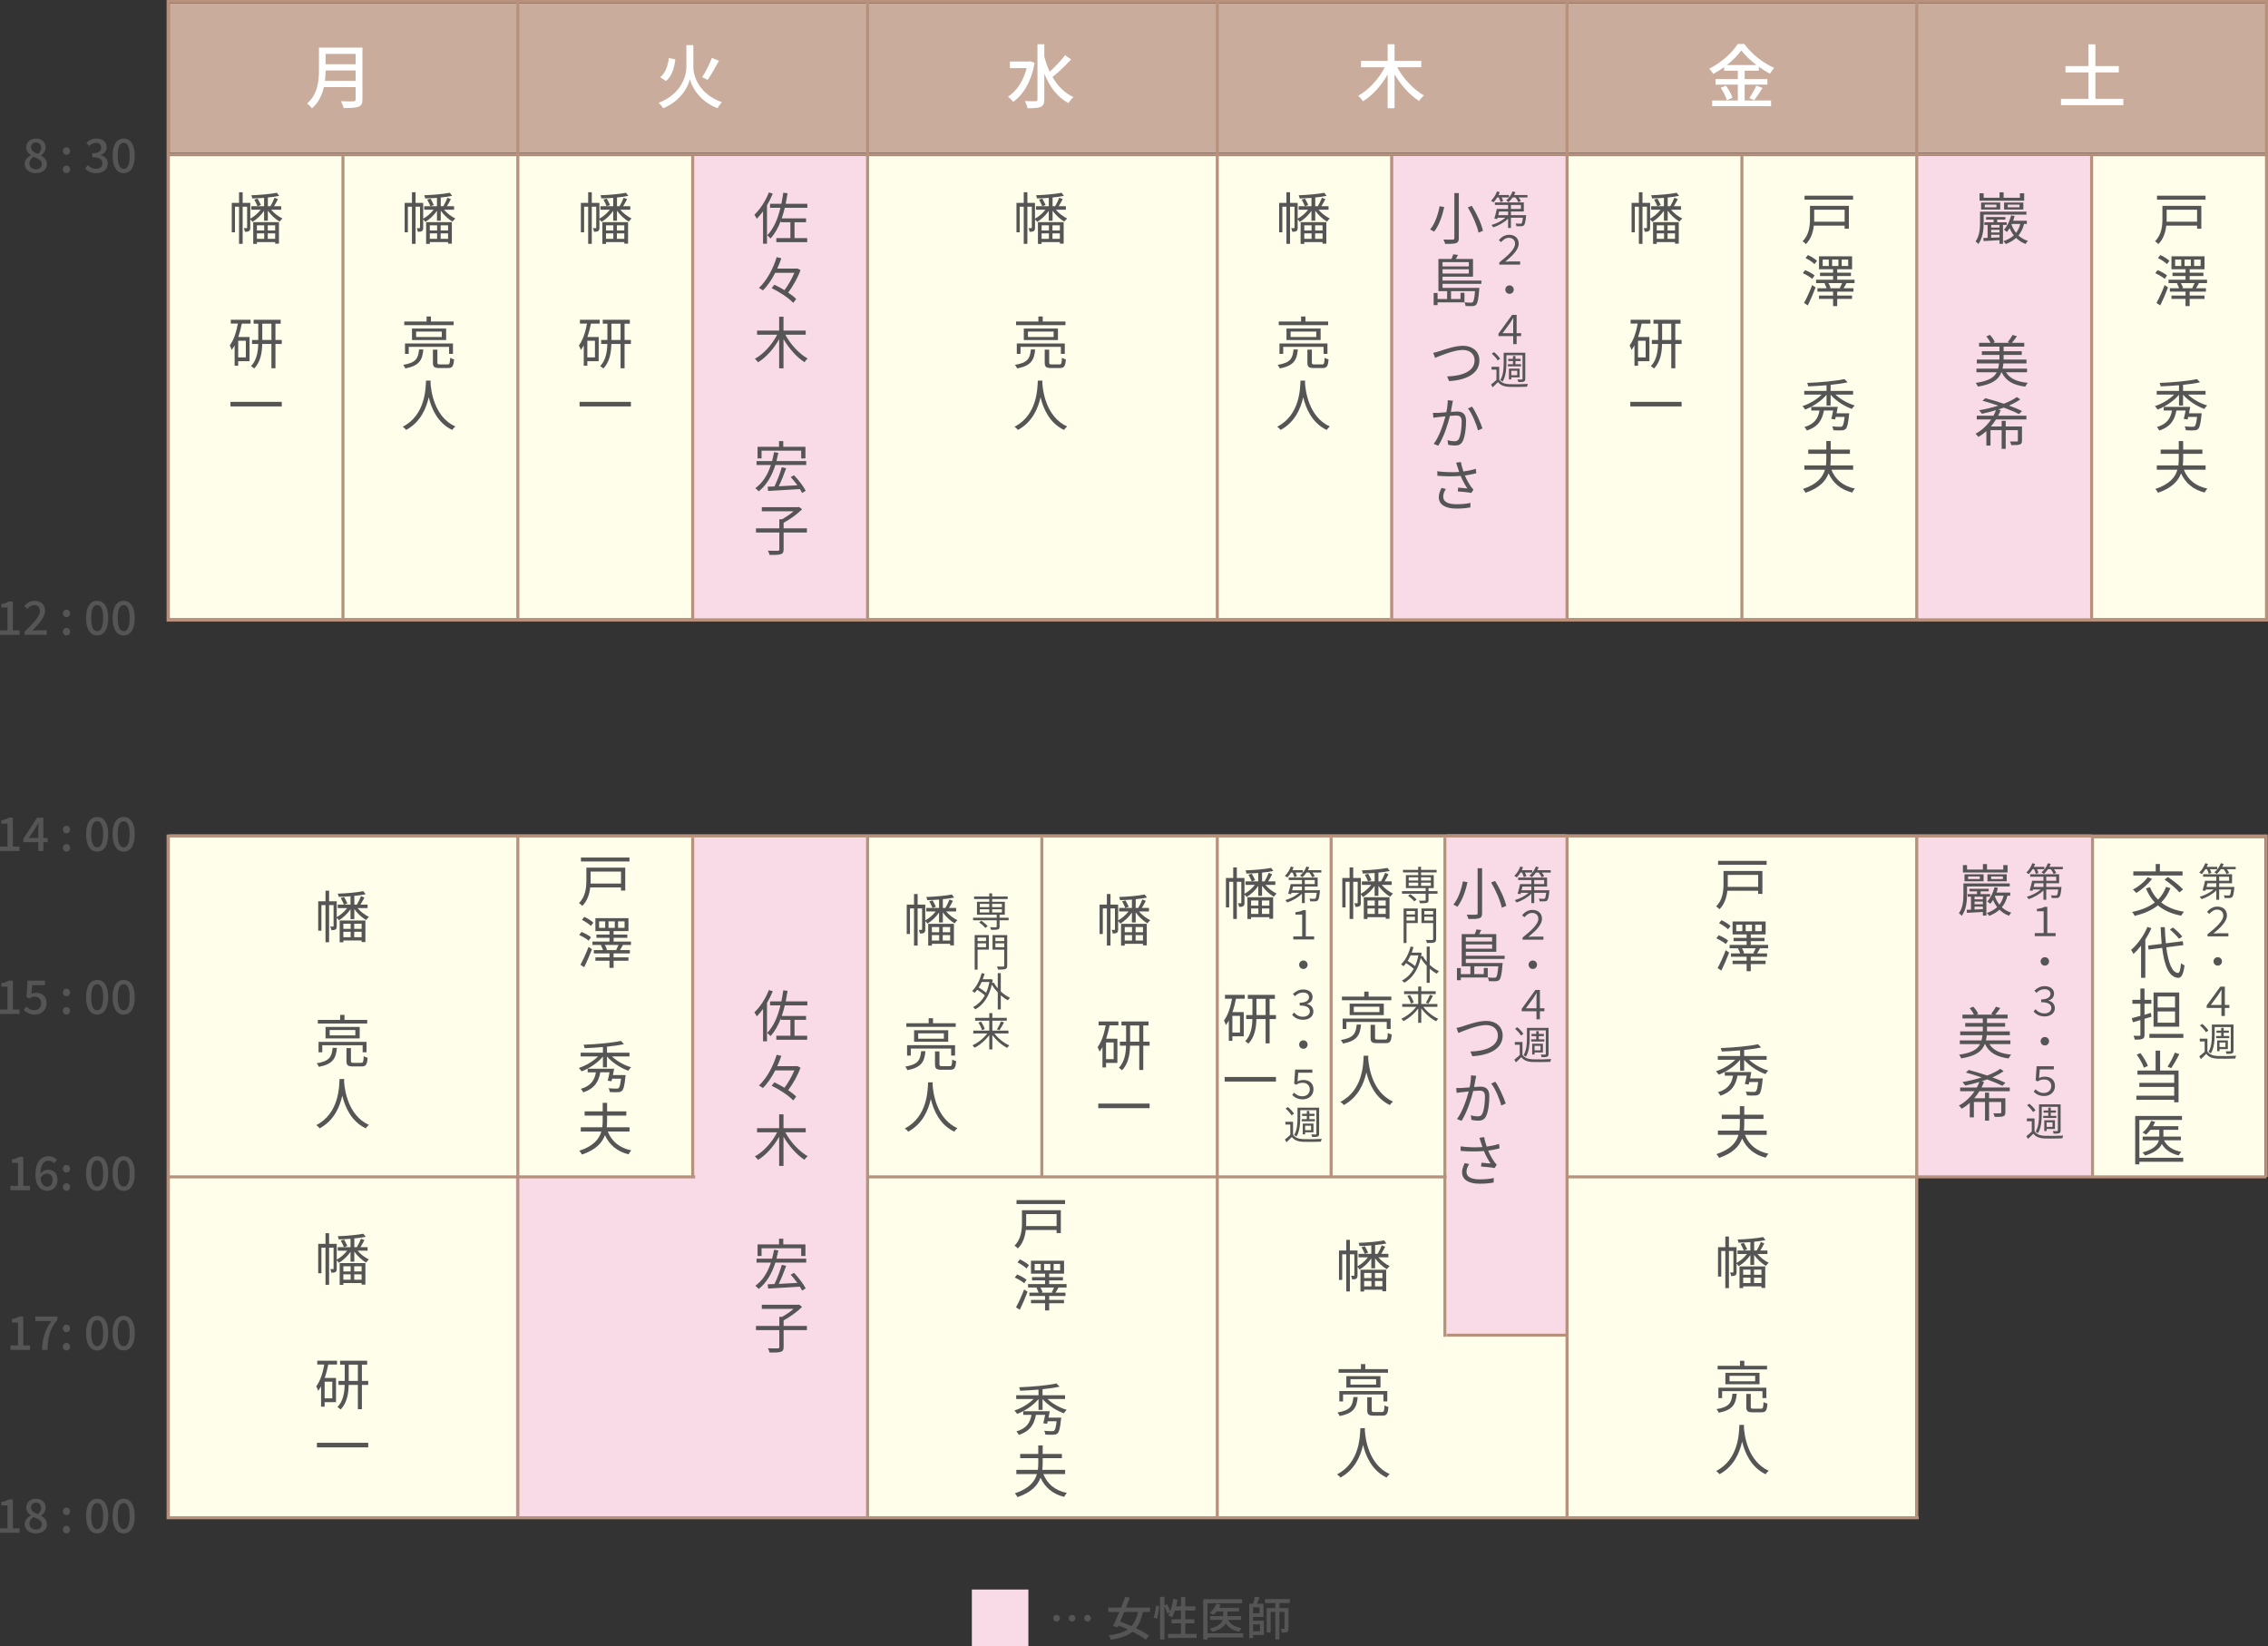 <?xml version="1.0" encoding="UTF-8"?>
<svg id="_レイヤー_1" xmlns="http://www.w3.org/2000/svg" version="1.1" viewBox="0 0 682.1 494.953">
  <rect x="0" y="0" width="682.1" height="494.953" fill="#333333" stroke="none"/>
  <!-- Generator: Adobe Illustrator 29.8.2, SVG Export Plug-In . SVG Version: 2.1.1 Build 3)  -->
  <g>
    <g>
      <rect x="577.058" y="251.953" width="104" height="102" style="fill: #fffeeb;"/>
      <rect x="51.058" y="250.953" width="525" height="205" style="fill: #fffeeb;"/>
    </g>
    <rect x="51.058" y="46.953" width="631" height="139" style="fill: #fffeeb;"/>
    <rect x="418.058" y="46.953" width="53" height="139" style="fill: #f9dbe8;"/>
    <rect x="576.058" y="46.953" width="53" height="139" style="fill: #f9dbe8;"/>
    <rect x="208.058" y="46.953" width="53" height="139" style="fill: #f9dbe8;"/>
    <polygon points="208.058 251.953 208.058 353.953 155.058 353.953 155.058 455.953 208.058 455.953 261.058 455.953 261.058 251.953 208.058 251.953" style="fill: #f9dbe8;"/>
    <rect x="435.058" y="250.953" width="36" height="150" style="fill: #f9dbe8;"/>
    <rect x="576.058" y="250.953" width="53" height="103" style="fill: #f9dbe8;"/>
    <rect x="51.058" y=".953" width="631" height="45" style="fill: #c9ac9c;"/>
    <g>
      <path d="M81.548,63.066c.884,1.055,2.244,2.091,3.399,2.635-.271.222-.646.646-.85.936-1.224-.697-2.618-1.989-3.536-3.281v3.009h-1.139v-2.975c-.901,1.343-2.277,2.618-3.501,3.332-.153-.221-.408-.544-.646-.765v2.498c0,.477-.068.799-.357,1.003s-.68.238-1.258.238c-.034-.306-.187-.782-.34-1.088h.85c.119,0,.153-.034.153-.188v-6.271h-1.343v11.167h-1.088v-11.167h-1.224v7.7h-.969v-8.84h2.192v-3.195h1.088v3.195h2.295v4.743c1.105-.596,2.312-1.615,3.128-2.687h-2.822v-1.054h3.841v-2.516c-1.207.085-2.431.153-3.552.17-.034-.271-.17-.68-.289-.952,2.618-.085,5.881-.373,7.683-.747l.714.918c-.952.221-2.159.374-3.417.492v2.635h.765c.442-.714.969-1.802,1.241-2.55l1.037.426c-.374.714-.816,1.495-1.207,2.124h2.159v1.054h-3.009ZM76.159,66.789h7.734v6.477h-1.139v-.476h-5.491v.544h-1.105v-6.545ZM77.485,59.735c.34.595.782,1.428.986,1.921l-1.02.356c-.204-.51-.629-1.359-.969-2.006l1.003-.271ZM77.264,67.759v1.547h2.193v-1.547h-2.193ZM79.457,71.804v-1.632h-2.193v1.632h2.193ZM82.755,67.759h-2.227v1.547h2.227v-1.547ZM82.755,71.804v-1.632h-2.227v1.632h2.227Z" style="fill: #555;"/>
      <path d="M69.411,96.149h5.949v1.156h-2.635c-.272,1.394-.629,2.771-1.054,4.028h3.383v7.275h-3.417v1.36h-1.071v-6.12c-.272.493-.561.952-.884,1.36-.085-.289-.374-1.003-.578-1.343,1.19-1.598,1.972-3.978,2.431-6.562h-2.125v-1.156ZM73.933,102.456h-2.295v5.015h2.295v-5.015ZM84.744,103.425h-1.904v7.31h-1.207v-7.31h-2.771c-.051,2.584-.493,5.405-2.414,7.395-.204-.221-.663-.578-.952-.731,1.734-1.818,2.108-4.385,2.159-6.663h-1.853v-1.207h1.87v-4.878h-1.394v-1.19h8.142v1.19h-1.581v4.878h1.904v1.207ZM81.633,102.218v-4.878h-2.754v4.878h2.754Z" style="fill: #555;"/>
      <path d="M84.744,120.832v1.377h-15.435v-1.377h15.435Z" style="fill: #555;"/>
    </g>
    <g>
      <path d="M133.548,63.066c.884,1.055,2.244,2.091,3.399,2.635-.271.222-.646.646-.85.936-1.224-.697-2.618-1.989-3.536-3.281v3.009h-1.139v-2.975c-.901,1.343-2.277,2.618-3.501,3.332-.153-.221-.408-.544-.646-.765v2.498c0,.477-.068.799-.357,1.003s-.68.238-1.258.238c-.034-.306-.187-.782-.34-1.088h.85c.119,0,.153-.034.153-.188v-6.271h-1.343v11.167h-1.088v-11.167h-1.224v7.7h-.969v-8.84h2.192v-3.195h1.088v3.195h2.295v4.743c1.105-.596,2.312-1.615,3.128-2.687h-2.822v-1.054h3.841v-2.516c-1.207.085-2.431.153-3.552.17-.034-.271-.17-.68-.289-.952,2.618-.085,5.881-.373,7.683-.747l.714.918c-.952.221-2.159.374-3.417.492v2.635h.765c.442-.714.969-1.802,1.241-2.55l1.037.426c-.374.714-.816,1.495-1.207,2.124h2.159v1.054h-3.009ZM128.159,66.789h7.734v6.477h-1.139v-.476h-5.491v.544h-1.105v-6.545ZM129.485,59.735c.34.595.782,1.428.986,1.921l-1.02.356c-.204-.51-.629-1.359-.969-2.006l1.003-.271ZM129.264,67.759v1.547h2.193v-1.547h-2.193ZM131.457,71.804v-1.632h-2.193v1.632h2.193ZM134.755,67.759h-2.227v1.547h2.227v-1.547ZM134.755,71.804v-1.632h-2.227v1.632h2.227Z" style="fill: #555;"/>
      <path d="M127.327,105.074c-.289,3.212-1.224,4.896-5.423,5.711-.102-.306-.425-.815-.663-1.07,3.841-.63,4.539-1.938,4.793-4.641h1.292ZM136.438,97.765h-14.856v-1.088h6.714v-1.513h1.309v1.513h6.833v1.088ZM135.061,106.399v-2.107h-12.137v2.107h-1.122v-3.127h14.431v3.127h-1.173ZM134.177,98.784v3.451h-10.267v-3.451h10.267ZM132.868,99.702h-7.717v1.632h7.717v-1.632ZM134.619,109.578c.595,0,.697-.289.765-2.022.272.221.799.425,1.173.493-.153,2.107-.51,2.617-1.819,2.617h-2.55c-1.598,0-1.989-.356-1.989-1.648v-3.876h1.343v3.858c0,.493.119.578.816.578h2.261Z" style="fill: #555;"/>
      <path d="M129.519,114.441c-.017.221-.017.492-.034.781.153,2.244,1.071,10.098,7.462,13.021-.357.272-.748.697-.935,1.037-4.386-2.073-6.255-6.425-7.071-9.825-.748,3.4-2.499,7.497-6.799,9.825-.221-.306-.629-.714-1.02-.969,6.884-3.519,6.884-11.627,7.003-13.87h1.394Z" style="fill: #555;"/>
    </g>
    <g>
      <path d="M186.548,63.066c.884,1.055,2.244,2.091,3.399,2.635-.271.222-.646.646-.85.936-1.224-.697-2.618-1.989-3.536-3.281v3.009h-1.139v-2.975c-.901,1.343-2.277,2.618-3.501,3.332-.153-.221-.408-.544-.646-.765v2.498c0,.477-.068.799-.357,1.003s-.68.238-1.258.238c-.034-.306-.187-.782-.34-1.088h.85c.119,0,.153-.034.153-.188v-6.271h-1.343v11.167h-1.088v-11.167h-1.224v7.7h-.969v-8.84h2.192v-3.195h1.088v3.195h2.295v4.743c1.105-.596,2.312-1.615,3.128-2.687h-2.822v-1.054h3.841v-2.516c-1.207.085-2.431.153-3.552.17-.034-.271-.17-.68-.289-.952,2.618-.085,5.881-.373,7.683-.747l.714.918c-.952.221-2.159.374-3.417.492v2.635h.765c.442-.714.969-1.802,1.241-2.55l1.037.426c-.374.714-.816,1.495-1.207,2.124h2.159v1.054h-3.009ZM181.159,66.789h7.734v6.477h-1.139v-.476h-5.491v.544h-1.105v-6.545ZM182.485,59.735c.34.595.782,1.428.986,1.921l-1.02.356c-.204-.51-.629-1.359-.969-2.006l1.003-.271ZM182.264,67.759v1.547h2.193v-1.547h-2.193ZM184.457,71.804v-1.632h-2.193v1.632h2.193ZM187.755,67.759h-2.227v1.547h2.227v-1.547ZM187.755,71.804v-1.632h-2.227v1.632h2.227Z" style="fill: #555;"/>
      <path d="M174.411,96.149h5.949v1.156h-2.635c-.272,1.394-.629,2.771-1.054,4.028h3.383v7.275h-3.417v1.36h-1.071v-6.12c-.272.493-.561.952-.884,1.36-.085-.289-.374-1.003-.578-1.343,1.19-1.598,1.972-3.978,2.431-6.562h-2.125v-1.156ZM178.933,102.456h-2.295v5.015h2.295v-5.015ZM189.744,103.425h-1.904v7.31h-1.207v-7.31h-2.771c-.051,2.584-.493,5.405-2.414,7.395-.204-.221-.663-.578-.952-.731,1.734-1.818,2.108-4.385,2.159-6.663h-1.853v-1.207h1.87v-4.878h-1.394v-1.19h8.142v1.19h-1.581v4.878h1.904v1.207ZM186.633,102.218v-4.878h-2.754v4.878h2.754Z" style="fill: #555;"/>
      <path d="M189.744,120.832v1.377h-15.435v-1.377h15.435Z" style="fill: #555;"/>
    </g>
    <g>
      <path d="M232.409,58.223c-.476,1.189-1.071,2.396-1.734,3.501v11.56h-1.19v-9.74c-.612.85-1.241,1.598-1.887,2.244-.119-.272-.493-.936-.714-1.225,1.717-1.614,3.366-4.13,4.352-6.697l1.173.357ZM236.029,62.472c-.272,1.122-.561,2.193-.918,3.196h7.309v1.155h-3.467v4.776h3.808v1.207h-9.281v-1.207h4.232v-4.776h-2.855v-.459c-.799,2.108-1.802,3.91-3.128,5.354-.204-.237-.697-.748-1.003-.969,1.938-1.972,3.179-4.861,3.995-8.278h-3.127v-1.189h3.399c.221-1.071.408-2.176.578-3.332l1.292.153c-.17,1.088-.357,2.158-.561,3.179h6.51v1.189h-6.782Z" style="fill: #555;"/>
      <path d="M240.755,81.223c-.799,2.228-2.261,4.845-3.706,6.749.969.663,1.835,1.325,2.414,1.938l-.901,1.156c-1.292-1.411-4.097-3.281-6.494-4.437l.816-1.021c.969.459,2.022,1.021,3.042,1.632,1.139-1.495,2.261-3.519,2.975-5.201h-5.762c-1.003,1.989-2.244,3.858-3.706,5.286-.289-.237-.833-.577-1.19-.748,2.533-2.346,4.385-6.102,5.337-9.247l1.411.323c-.34,1.021-.765,2.074-1.241,3.111h5.796l.255-.052.952.51Z" style="fill: #555;"/>
      <path d="M236.182,100.638c1.53,2.872,4.182,5.762,6.731,7.173-.306.255-.748.73-.969,1.088-2.312-1.462-4.658-4.113-6.307-6.936v8.788h-1.309v-8.771c-1.615,2.89-3.944,5.507-6.34,6.952-.238-.323-.663-.799-.952-1.054,2.601-1.411,5.202-4.301,6.697-7.241h-6.051v-1.241h6.646v-4.165h1.309v4.165h6.68v1.241h-6.136Z" style="fill: #555;"/>
      <path d="M242.472,138.632v1.189h-9.281c-1.071,3.366-2.652,6.034-4.998,7.922-.221-.256-.731-.731-1.037-.952,2.227-1.598,3.706-3.995,4.691-6.97h-4.317v-1.189h4.674c.221-.851.425-1.751.595-2.686l1.292.221c-.17.85-.357,1.683-.561,2.465h8.941ZM229.043,137.833h-1.207v-3.485h6.459v-1.717h1.275v1.717h6.663v3.485h-1.275v-2.329h-11.916v2.329ZM238.8,142.898c1.36,1.41,2.873,3.383,3.519,4.674l-1.088.663c-.17-.34-.391-.748-.646-1.173-3.485.222-7.123.425-9.57.562l-.136-1.275c.595-.017,1.292-.051,2.04-.085.799-1.598,1.7-4.028,2.21-5.779l1.309.323c-.629,1.751-1.462,3.858-2.227,5.405,1.717-.085,3.655-.188,5.592-.289-.612-.85-1.326-1.733-1.989-2.465l.986-.561Z" style="fill: #555;"/>
      <path d="M242.676,160.119h-7.003v5.083c0,.85-.221,1.241-.85,1.444-.629.204-1.734.238-3.349.222-.102-.357-.323-.936-.544-1.292,1.36.051,2.618.051,2.975.034.374-.018.476-.103.476-.408v-5.083h-7.021v-1.258h7.021v-2.72h.799c1.207-.663,2.516-1.563,3.502-2.413h-9.57v-1.225h10.896l.306-.067.917.696c-1.445,1.462-3.671,3.043-5.558,4.063v1.665h7.003v1.258Z" style="fill: #555;"/>
    </g>
    <g>
      <path d="M317.548,63.066c.884,1.055,2.244,2.091,3.399,2.635-.271.222-.646.646-.85.936-1.224-.697-2.618-1.989-3.536-3.281v3.009h-1.139v-2.975c-.901,1.343-2.277,2.618-3.501,3.332-.153-.221-.408-.544-.646-.765v2.498c0,.477-.068.799-.357,1.003s-.68.238-1.258.238c-.034-.306-.187-.782-.34-1.088h.85c.119,0,.153-.034.153-.188v-6.271h-1.343v11.167h-1.088v-11.167h-1.224v7.7h-.969v-8.84h2.192v-3.195h1.088v3.195h2.295v4.743c1.105-.596,2.312-1.615,3.128-2.687h-2.822v-1.054h3.841v-2.516c-1.207.085-2.431.153-3.552.17-.034-.271-.17-.68-.289-.952,2.618-.085,5.881-.373,7.683-.747l.714.918c-.952.221-2.159.374-3.417.492v2.635h.765c.442-.714.969-1.802,1.241-2.55l1.037.426c-.374.714-.816,1.495-1.207,2.124h2.159v1.054h-3.009ZM312.159,66.789h7.734v6.477h-1.139v-.476h-5.491v.544h-1.105v-6.545ZM313.485,59.735c.34.595.782,1.428.986,1.921l-1.02.356c-.204-.51-.629-1.359-.969-2.006l1.003-.271ZM313.264,67.759v1.547h2.193v-1.547h-2.193ZM315.457,71.804v-1.632h-2.193v1.632h2.193ZM318.755,67.759h-2.227v1.547h2.227v-1.547ZM318.755,71.804v-1.632h-2.227v1.632h2.227Z" style="fill: #555;"/>
      <path d="M311.327,105.074c-.289,3.212-1.224,4.896-5.423,5.711-.102-.306-.425-.815-.663-1.07,3.841-.63,4.539-1.938,4.793-4.641h1.292ZM320.438,97.765h-14.856v-1.088h6.714v-1.513h1.309v1.513h6.833v1.088ZM319.061,106.399v-2.107h-12.137v2.107h-1.122v-3.127h14.431v3.127h-1.173ZM318.177,98.784v3.451h-10.267v-3.451h10.267ZM316.868,99.702h-7.717v1.632h7.717v-1.632ZM318.619,109.578c.595,0,.697-.289.765-2.022.272.221.799.425,1.173.493-.153,2.107-.51,2.617-1.819,2.617h-2.55c-1.598,0-1.989-.356-1.989-1.648v-3.876h1.343v3.858c0,.493.119.578.816.578h2.261Z" style="fill: #555;"/>
      <path d="M313.519,114.441c-.017.221-.017.492-.034.781.153,2.244,1.071,10.098,7.462,13.021-.357.272-.748.697-.935,1.037-4.386-2.073-6.255-6.425-7.071-9.825-.748,3.4-2.499,7.497-6.799,9.825-.221-.306-.629-.714-1.02-.969,6.884-3.519,6.884-11.627,7.003-13.87h1.394Z" style="fill: #555;"/>
    </g>
    <g>
      <path d="M396.547,63.066c.884,1.055,2.244,2.091,3.399,2.635-.271.222-.646.646-.85.936-1.224-.697-2.617-1.989-3.535-3.281v3.009h-1.14v-2.975c-.9,1.343-2.277,2.618-3.501,3.332-.153-.221-.408-.544-.646-.765v2.498c0,.477-.067.799-.356,1.003s-.68.238-1.258.238c-.034-.306-.188-.782-.34-1.088h.85c.119,0,.153-.034.153-.188v-6.271h-1.344v11.167h-1.088v-11.167h-1.224v7.7h-.969v-8.84h2.192v-3.195h1.088v3.195h2.295v4.743c1.105-.596,2.312-1.615,3.128-2.687h-2.821v-1.054h3.841v-2.516c-1.206.085-2.431.153-3.552.17-.034-.271-.171-.68-.289-.952,2.617-.085,5.881-.373,7.683-.747l.714.918c-.951.221-2.158.374-3.416.492v2.635h.765c.442-.714.969-1.802,1.241-2.55l1.036.426c-.374.714-.815,1.495-1.206,2.124h2.158v1.054h-3.009ZM391.159,66.789h7.734v6.477h-1.139v-.476h-5.49v.544h-1.105v-6.545ZM392.485,59.735c.34.595.782,1.428.986,1.921l-1.021.356c-.204-.51-.629-1.359-.969-2.006l1.003-.271ZM392.264,67.759v1.547h2.192v-1.547h-2.192ZM394.457,71.804v-1.632h-2.192v1.632h2.192ZM397.754,67.759h-2.227v1.547h2.227v-1.547ZM397.754,71.804v-1.632h-2.227v1.632h2.227Z" style="fill: #555;"/>
      <path d="M390.327,105.074c-.289,3.212-1.225,4.896-5.423,5.711-.102-.306-.425-.815-.663-1.07,3.842-.63,4.539-1.938,4.794-4.641h1.292ZM399.437,97.765h-14.856v-1.088h6.715v-1.513h1.309v1.513h6.833v1.088ZM398.06,106.399v-2.107h-12.137v2.107h-1.121v-3.127h14.431v3.127h-1.173ZM397.176,98.784v3.451h-10.267v-3.451h10.267ZM395.868,99.702h-7.717v1.632h7.717v-1.632ZM397.619,109.578c.595,0,.696-.289.765-2.022.272.221.799.425,1.173.493-.153,2.107-.51,2.617-1.818,2.617h-2.55c-1.598,0-1.989-.356-1.989-1.648v-3.876h1.343v3.858c0,.493.119.578.816.578h2.261Z" style="fill: #555;"/>
      <path d="M392.519,114.441c-.017.221-.017.492-.034.781.153,2.244,1.071,10.098,7.462,13.021-.356.272-.747.697-.935,1.037-4.386-2.073-6.255-6.425-7.071-9.825-.748,3.4-2.499,7.497-6.799,9.825-.222-.306-.629-.714-1.021-.969,6.885-3.519,6.885-11.627,7.004-13.87h1.394Z" style="fill: #555;"/>
    </g>
    <g>
      <path d="M502.547,63.066c.884,1.055,2.244,2.091,3.399,2.635-.271.222-.646.646-.85.936-1.224-.697-2.617-1.989-3.535-3.281v3.009h-1.14v-2.975c-.9,1.343-2.277,2.618-3.501,3.332-.153-.221-.408-.544-.646-.765v2.498c0,.477-.067.799-.356,1.003s-.68.238-1.258.238c-.034-.306-.188-.782-.34-1.088h.85c.119,0,.153-.034.153-.188v-6.271h-1.344v11.167h-1.088v-11.167h-1.224v7.7h-.969v-8.84h2.192v-3.195h1.088v3.195h2.295v4.743c1.105-.596,2.312-1.615,3.128-2.687h-2.821v-1.054h3.841v-2.516c-1.206.085-2.431.153-3.552.17-.034-.271-.171-.68-.289-.952,2.617-.085,5.881-.373,7.683-.747l.714.918c-.951.221-2.158.374-3.416.492v2.635h.765c.442-.714.969-1.802,1.241-2.55l1.036.426c-.374.714-.815,1.495-1.206,2.124h2.158v1.054h-3.009ZM497.159,66.789h7.734v6.477h-1.139v-.476h-5.49v.544h-1.105v-6.545ZM498.485,59.735c.34.595.782,1.428.986,1.921l-1.021.356c-.204-.51-.629-1.359-.969-2.006l1.003-.271ZM498.264,67.759v1.547h2.192v-1.547h-2.192ZM500.457,71.804v-1.632h-2.192v1.632h2.192ZM503.754,67.759h-2.227v1.547h2.227v-1.547ZM503.754,71.804v-1.632h-2.227v1.632h2.227Z" style="fill: #555;"/>
      <path d="M490.411,96.149h5.949v1.156h-2.635c-.271,1.394-.629,2.771-1.054,4.028h3.383v7.275h-3.417v1.36h-1.07v-6.12c-.272.493-.562.952-.884,1.36-.085-.289-.374-1.003-.578-1.343,1.189-1.598,1.972-3.978,2.431-6.562h-2.125v-1.156ZM494.932,102.456h-2.295v5.015h2.295v-5.015ZM505.744,103.425h-1.904v7.31h-1.207v-7.31h-2.771c-.051,2.584-.493,5.405-2.414,7.395-.204-.221-.662-.578-.951-.731,1.733-1.818,2.107-4.385,2.158-6.663h-1.853v-1.207h1.87v-4.878h-1.395v-1.19h8.143v1.19h-1.581v4.878h1.904v1.207ZM502.632,102.218v-4.878h-2.754v4.878h2.754Z" style="fill: #555;"/>
      <path d="M505.744,120.832v1.377h-15.435v-1.377h15.435Z" style="fill: #555;"/>
    </g>
    <g>
      <path d="M556.043,68.778h-1.274v-.935h-9.265c-.221,1.938-.833,4.045-2.396,5.559-.188-.256-.697-.697-.986-.867,2.006-1.955,2.227-4.709,2.227-6.834v-3.808h11.695v6.885ZM557.318,58.851v1.189h-14.602v-1.189h14.602ZM545.624,63.066v2.652c0,.306,0,.629-.017.952h9.162v-3.604h-9.146Z" style="fill: #555;"/>
      <path d="M545.029,83.857c-.595-.544-1.819-1.258-2.839-1.717l.714-.918c1.003.408,2.227,1.071,2.839,1.599l-.714,1.036ZM542.564,91.1c.714-1.292,1.733-3.485,2.447-5.389l1.021.714c-.663,1.768-1.547,3.824-2.329,5.405l-1.139-.73ZM545.708,79.421c-.561-.577-1.733-1.359-2.703-1.835l.731-.901c.952.442,2.142,1.156,2.72,1.751l-.748.985ZM557.76,85.133h-2.72l.289.068c-.306.544-.629,1.07-.884,1.479h2.991v1.003h-4.896v1.189h4.454v1.003h-4.454v2.159h-1.24v-2.159h-4.233v-1.003h4.233v-1.189h-4.709v-1.003h2.771c-.136-.442-.407-1.003-.663-1.462l.341-.085h-2.856v-1.02h5.117v-1.122h-3.927v-.986h3.927v-1.037h-4.233v-3.893h9.944v3.893h-4.471v1.037h4.131v.986h-4.131v1.122h5.219v1.02ZM550.009,78.045h-1.836v1.938h1.836v-1.938ZM553.307,86.577c.237-.425.526-1.003.714-1.444h-4.131c.306.459.561,1.037.663,1.428l-.408.119h3.519l-.356-.103ZM551.012,79.982h1.887v-1.938h-1.887v1.938ZM553.884,79.982h1.955v-1.938h-1.955v1.938Z" style="fill: #555;"/>
      <path d="M552.032,118.656c1.479,1.411,3.706,2.652,5.779,3.264-.289.255-.663.714-.85,1.037-2.312-.815-4.845-2.465-6.408-4.283v3.264h-1.224v-3.247c-1.564,1.904-4.114,3.587-6.426,4.454-.188-.323-.544-.766-.833-1.021,2.074-.663,4.301-1.972,5.797-3.468h-5.236v-1.121h6.698v-1.7c-1.854.17-3.757.271-5.525.34-.033-.289-.17-.765-.288-1.037,3.909-.152,8.635-.561,11.201-1.155l.952.969c-1.411.322-3.213.578-5.116.765v1.819h6.765v1.121h-5.286ZM556.145,124.266s-.017.357-.051.544c-.271,2.618-.544,3.706-1.003,4.165-.356.306-.68.408-1.258.425-.476.034-1.444.034-2.431-.034-.034-.34-.17-.833-.391-1.139,1.003.085,2.006.102,2.38.102.34,0,.51-.017.662-.152.307-.272.511-1.054.715-2.822h-2.669c-.068.272-.137.544-.188.766l-1.155-.17c.187-.663.407-1.615.561-2.517h-2.771c-.493,2.703-1.615,4.862-5.134,6.018-.136-.306-.493-.799-.73-1.036,3.179-.952,4.147-2.788,4.538-4.981h-2.481v-1.088h7.972c-.102.596-.237,1.275-.374,1.921h3.808Z" style="fill: #555;"/>
      <path d="M550.791,141.232c1.173,2.958,3.502,4.93,7.071,5.678-.271.289-.646.815-.832,1.189-3.468-.9-5.729-2.821-7.089-5.763-.85,2.312-2.754,4.403-6.918,5.831-.153-.323-.527-.867-.799-1.14,4.267-1.41,5.983-3.535,6.629-5.796h-6.188v-1.275h6.477c.085-.696.119-1.41.119-2.09v-1.411h-5.439v-1.275h5.439v-2.566h1.326v2.566h5.779v1.275h-5.779v1.411c0,.696-.034,1.394-.103,2.09h6.851v1.275h-6.545Z" style="fill: #555;"/>
    </g>
    <g>
      <path d="M662.043,68.778h-1.274v-.935h-9.265c-.221,1.938-.833,4.045-2.396,5.559-.188-.256-.697-.697-.986-.867,2.006-1.955,2.227-4.709,2.227-6.834v-3.808h11.695v6.885ZM663.318,58.851v1.189h-14.602v-1.189h14.602ZM651.624,63.066v2.652c0,.306,0,.629-.017.952h9.162v-3.604h-9.146Z" style="fill: #555;"/>
      <path d="M651.029,83.857c-.595-.544-1.819-1.258-2.839-1.717l.714-.918c1.003.408,2.227,1.071,2.839,1.599l-.714,1.036ZM648.564,91.1c.714-1.292,1.733-3.485,2.447-5.389l1.021.714c-.663,1.768-1.547,3.824-2.329,5.405l-1.139-.73ZM651.708,79.421c-.561-.577-1.733-1.359-2.703-1.835l.731-.901c.952.442,2.142,1.156,2.72,1.751l-.748.985ZM663.76,85.133h-2.72l.289.068c-.306.544-.629,1.07-.884,1.479h2.991v1.003h-4.896v1.189h4.454v1.003h-4.454v2.159h-1.24v-2.159h-4.233v-1.003h4.233v-1.189h-4.709v-1.003h2.771c-.136-.442-.407-1.003-.663-1.462l.341-.085h-2.856v-1.02h5.117v-1.122h-3.927v-.986h3.927v-1.037h-4.233v-3.893h9.944v3.893h-4.471v1.037h4.131v.986h-4.131v1.122h5.219v1.02ZM656.009,78.045h-1.836v1.938h1.836v-1.938ZM659.307,86.577c.237-.425.526-1.003.714-1.444h-4.131c.306.459.561,1.037.663,1.428l-.408.119h3.519l-.356-.103ZM657.012,79.982h1.887v-1.938h-1.887v1.938ZM659.884,79.982h1.955v-1.938h-1.955v1.938Z" style="fill: #555;"/>
      <path d="M658.032,118.656c1.479,1.411,3.706,2.652,5.779,3.264-.289.255-.663.714-.85,1.037-2.312-.815-4.845-2.465-6.408-4.283v3.264h-1.224v-3.247c-1.564,1.904-4.114,3.587-6.426,4.454-.188-.323-.544-.766-.833-1.021,2.074-.663,4.301-1.972,5.797-3.468h-5.236v-1.121h6.698v-1.7c-1.854.17-3.757.271-5.525.34-.033-.289-.17-.765-.288-1.037,3.909-.152,8.635-.561,11.201-1.155l.952.969c-1.411.322-3.213.578-5.116.765v1.819h6.765v1.121h-5.286ZM662.145,124.266s-.017.357-.051.544c-.271,2.618-.544,3.706-1.003,4.165-.356.306-.68.408-1.258.425-.476.034-1.444.034-2.431-.034-.034-.34-.17-.833-.391-1.139,1.003.085,2.006.102,2.38.102.34,0,.51-.017.662-.152.307-.272.511-1.054.715-2.822h-2.669c-.068.272-.137.544-.188.766l-1.155-.17c.187-.663.407-1.615.561-2.517h-2.771c-.493,2.703-1.615,4.862-5.134,6.018-.136-.306-.493-.799-.73-1.036,3.179-.952,4.147-2.788,4.538-4.981h-2.481v-1.088h7.972c-.102.596-.237,1.275-.374,1.921h3.808Z" style="fill: #555;"/>
      <path d="M656.791,141.232c1.173,2.958,3.502,4.93,7.071,5.678-.271.289-.646.815-.832,1.189-3.468-.9-5.729-2.821-7.089-5.763-.85,2.312-2.754,4.403-6.918,5.831-.153-.323-.527-.867-.799-1.14,4.267-1.41,5.983-3.535,6.629-5.796h-6.188v-1.275h6.477c.085-.696.119-1.41.119-2.09v-1.411h-5.439v-1.275h5.439v-2.566h1.326v2.566h5.779v1.275h-5.779v1.411c0,.696-.034,1.394-.103,2.09h6.851v1.275h-6.545Z" style="fill: #555;"/>
    </g>
    <g>
      <path d="M208.529,20.181c0,2.751,1.68,8.062,8.587,10.562-.441.44-1.05,1.26-1.344,1.805-5.585-2.184-7.811-6.676-8.293-8.734-.462,2.079-2.541,6.446-8.021,8.734-.252-.42-.924-1.26-1.365-1.637,6.719-2.562,8.335-7.979,8.335-10.709v-6.635h2.1v6.614ZM203.112,17.871c-.336,2.541-1.008,5.061-2.834,6.488l-1.743-1.135c1.617-1.238,2.331-3.443,2.625-5.773l1.953.42ZM216.235,18.249c-1.05,1.974-2.352,4.283-3.401,5.753l-1.659-.777c1.008-1.512,2.226-3.988,2.918-5.815l2.142.84Z" style="fill: #fff;"/>
      <path d="M109.008,29.902c0,1.26-.336,1.868-1.176,2.184-.882.356-2.31.398-4.493.398-.126-.566-.504-1.512-.84-2.058,1.638.084,3.317.063,3.821.042.462,0,.63-.168.63-.609v-3.674h-9.532c-.546,2.352-1.596,4.682-3.59,6.383-.294-.42-1.05-1.134-1.491-1.428,3.275-2.813,3.59-6.929,3.59-10.225v-6.594h13.081v15.58ZM106.951,24.296v-3.107h-9.028c0,.966-.063,2.016-.189,3.107h9.217ZM97.922,16.213v3.107h9.028v-3.107h-9.028Z" style="fill: #fff;"/>
      <path d="M311.179,18.9c-1.008,5.584-3.422,9.595-6.446,11.715-.336-.44-1.113-1.238-1.596-1.532,2.604-1.68,4.64-4.683,5.627-8.608h-5.039v-1.974h5.753l.378-.084,1.323.483ZM322.139,17.871c-1.659,1.806-3.842,3.926-5.606,5.27,1.554,2.688,3.632,4.851,6.32,6.047-.483.399-1.155,1.219-1.512,1.807-3.359-1.764-5.669-4.935-7.265-8.84v7.748c0,1.28-.315,1.889-1.071,2.246-.798.336-2.058.398-3.989.398-.084-.588-.462-1.553-.756-2.162,1.428.062,2.771.062,3.17.042.42,0,.588-.147.588-.524V13.294h2.058v3.737c.42,1.574.966,3.086,1.617,4.514,1.617-1.428,3.464-3.38,4.64-4.955l1.806,1.281Z" style="fill: #fff;"/>
      <path d="M420.211,20.223c1.826,3.401,4.955,6.74,8.041,8.482-.462.378-1.134,1.154-1.448,1.68-2.771-1.742-5.438-4.745-7.391-8.021v10.183h-2.079v-10.141c-1.91,3.359-4.577,6.299-7.411,8.041-.315-.482-.987-1.26-1.449-1.658,3.171-1.722,6.215-5.081,8-8.566h-7.139v-1.932h7.999v-4.997h2.079v4.997h8.041v1.932h-7.243Z" style="fill: #fff;"/>
      <path d="M524.708,30.217h7.937v1.701h-17.7v-1.701h7.706v-4.766h-6.698v-1.68h6.698v-2.499h-4.115v-1.092c-1.05.756-2.142,1.448-3.275,2.058-.231-.441-.798-1.176-1.218-1.574,3.569-1.764,6.991-4.851,8.566-7.434h1.994c2.226,3.066,5.732,5.774,8.986,7.182-.462.504-.924,1.176-1.26,1.742-1.112-.566-2.246-1.281-3.359-2.078v1.196h-4.262v2.499h6.845v1.68h-6.845v4.766ZM519.082,25.766c.818,1.113,1.658,2.604,1.952,3.611l-1.7.756c-.252-1.008-1.05-2.582-1.848-3.737l1.596-.63ZM528.256,19.551c-1.826-1.386-3.464-2.939-4.556-4.409-1.008,1.428-2.541,2.981-4.347,4.409h8.902ZM526.094,29.482c.714-.987,1.616-2.583,2.12-3.738l1.869.693c-.819,1.322-1.764,2.75-2.541,3.695l-1.448-.65Z" style="fill: #fff;"/>
      <path d="M638.59,29.713v1.91h-18.749v-1.91h8.272v-7.937h-6.929v-1.911h6.929v-6.551h2.078v6.551h7.034v1.911h-7.034v7.937h8.398Z" style="fill: #fff;"/>
    </g>
    <g>
      <path d="M7.42,49.325c0-1.274.896-2.129,1.849-2.634v-.056c-.77-.546-1.387-1.289-1.387-2.339,0-1.598,1.261-2.634,2.942-2.634,1.793,0,2.914,1.106,2.914,2.689,0,1.036-.729,1.891-1.359,2.354v.07c.911.532,1.737,1.246,1.737,2.591,0,1.527-1.345,2.703-3.333,2.703-1.933,0-3.362-1.148-3.362-2.745ZM12.588,49.325c0-1.19-1.134-1.597-2.535-2.171-.701.49-1.205,1.177-1.205,2.017,0,1.022.854,1.737,1.961,1.737,1.064,0,1.779-.616,1.779-1.583ZM12.378,44.45c0-.924-.574-1.624-1.583-1.624-.84,0-1.471.56-1.471,1.471,0,1.078.98,1.555,2.129,2.003.602-.561.924-1.177.924-1.85Z" style="fill: #555;"/>
      <path d="M18.914,45.445c0-.658.476-1.148,1.078-1.148.603,0,1.079.49,1.079,1.148,0,.645-.476,1.12-1.079,1.12-.602,0-1.078-.476-1.078-1.12ZM18.914,50.95c0-.673.476-1.148,1.078-1.148.603,0,1.079.476,1.079,1.148,0,.658-.476,1.12-1.079,1.12-.602,0-1.078-.462-1.078-1.12Z" style="fill: #555;"/>
      <path d="M25.619,50.656l.785-1.037c.602.616,1.373,1.135,2.437,1.135,1.163,0,1.961-.63,1.961-1.639,0-1.106-.729-1.821-3.054-1.821v-1.19c2.031,0,2.703-.742,2.703-1.709,0-.896-.602-1.442-1.583-1.442-.798,0-1.471.392-2.059.98l-.841-1.009c.812-.742,1.765-1.261,2.956-1.261,1.849,0,3.152.952,3.152,2.605,0,1.163-.686,1.933-1.779,2.339v.07c1.19.294,2.129,1.163,2.129,2.521,0,1.807-1.555,2.871-3.446,2.871-1.625,0-2.675-.644-3.362-1.414Z" style="fill: #555;"/>
      <path d="M33.865,46.832c0-3.376,1.289-5.169,3.334-5.169,2.059,0,3.334,1.807,3.334,5.169,0,3.376-1.275,5.238-3.334,5.238-2.045,0-3.334-1.862-3.334-5.238ZM38.992,46.832c0-2.886-.742-3.895-1.793-3.895s-1.793,1.009-1.793,3.895.742,3.964,1.793,3.964,1.793-1.078,1.793-3.964Z" style="fill: #555;"/>
    </g>
    <g>
      <path d="M0,189.558h2.255v-6.892H.406v-1.022c.967-.168,1.653-.42,2.241-.784h1.219v8.698h2.017v1.331H0v-1.331Z" style="fill: #555;"/>
      <path d="M7.392,189.95c2.872-2.815,4.608-4.608,4.608-6.178,0-1.092-.588-1.82-1.751-1.82-.812,0-1.484.518-2.031,1.148l-.911-.896c.882-.952,1.793-1.541,3.138-1.541,1.891,0,3.11,1.205,3.11,3.025,0,1.835-1.667,3.685-3.81,5.926.518-.057,1.177-.099,1.681-.099h2.62v1.373h-6.654v-.938Z" style="fill: #555;"/>
      <path d="M18.914,184.445c0-.658.476-1.148,1.078-1.148.603,0,1.079.49,1.079,1.148,0,.645-.476,1.12-1.079,1.12-.602,0-1.078-.476-1.078-1.12ZM18.914,189.95c0-.673.476-1.148,1.078-1.148.603,0,1.079.476,1.079,1.148,0,.658-.476,1.12-1.079,1.12-.602,0-1.078-.462-1.078-1.12Z" style="fill: #555;"/>
      <path d="M25.885,185.832c0-3.376,1.289-5.169,3.334-5.169,2.059,0,3.334,1.807,3.334,5.169,0,3.376-1.275,5.238-3.334,5.238-2.045,0-3.334-1.862-3.334-5.238ZM31.012,185.832c0-2.886-.743-3.895-1.793-3.895-1.051,0-1.793,1.009-1.793,3.895s.742,3.964,1.793,3.964c1.05,0,1.793-1.078,1.793-3.964Z" style="fill: #555;"/>
      <path d="M33.865,185.832c0-3.376,1.289-5.169,3.334-5.169,2.059,0,3.334,1.807,3.334,5.169,0,3.376-1.275,5.238-3.334,5.238-2.045,0-3.334-1.862-3.334-5.238ZM38.992,185.832c0-2.886-.742-3.895-1.793-3.895s-1.793,1.009-1.793,3.895.742,3.964,1.793,3.964,1.793-1.078,1.793-3.964Z" style="fill: #555;"/>
    </g>
    <g>
      <path d="M107.548,376.066c.884,1.055,2.244,2.091,3.399,2.635-.271.222-.646.646-.85.936-1.224-.697-2.618-1.989-3.536-3.281v3.009h-1.139v-2.975c-.901,1.343-2.277,2.618-3.501,3.332-.153-.221-.408-.544-.646-.765v2.498c0,.477-.068.799-.357,1.003s-.68.238-1.258.238c-.034-.306-.187-.782-.34-1.088h.85c.119,0,.153-.034.153-.188v-6.271h-1.343v11.167h-1.088v-11.167h-1.224v7.7h-.969v-8.84h2.192v-3.195h1.088v3.195h2.295v4.743c1.105-.596,2.312-1.615,3.128-2.687h-2.822v-1.054h3.841v-2.516c-1.207.085-2.431.153-3.552.17-.034-.271-.17-.68-.289-.952,2.618-.085,5.881-.373,7.683-.747l.714.918c-.952.221-2.159.374-3.417.492v2.635h.765c.442-.714.969-1.802,1.241-2.55l1.037.426c-.374.714-.816,1.495-1.207,2.124h2.159v1.054h-3.009ZM102.159,379.789h7.734v6.477h-1.139v-.476h-5.491v.544h-1.105v-6.545ZM103.485,372.735c.34.595.782,1.428.986,1.921l-1.02.356c-.204-.51-.629-1.359-.969-2.006l1.003-.271ZM103.264,380.759v1.547h2.193v-1.547h-2.193ZM105.457,384.804v-1.632h-2.193v1.632h2.193ZM108.755,380.759h-2.227v1.547h2.227v-1.547ZM108.755,384.804v-1.632h-2.227v1.632h2.227Z" style="fill: #555;"/>
      <path d="M95.411,409.149h5.949v1.156h-2.635c-.272,1.394-.629,2.771-1.054,4.028h3.383v7.275h-3.417v1.36h-1.071v-6.12c-.272.493-.561.952-.884,1.36-.085-.289-.374-1.003-.578-1.343,1.19-1.598,1.972-3.978,2.431-6.562h-2.125v-1.156ZM99.933,415.456h-2.295v5.015h2.295v-5.015ZM110.744,416.425h-1.904v7.31h-1.207v-7.31h-2.771c-.051,2.584-.493,5.405-2.414,7.395-.204-.221-.663-.578-.952-.731,1.734-1.818,2.108-4.385,2.159-6.663h-1.853v-1.207h1.87v-4.878h-1.394v-1.19h8.142v1.19h-1.581v4.878h1.904v1.207ZM107.633,415.218v-4.878h-2.754v4.878h2.754Z" style="fill: #555;"/>
      <path d="M110.744,433.832v1.377h-15.435v-1.377h15.435Z" style="fill: #555;"/>
    </g>
    <g>
      <path d="M107.548,273.066c.884,1.055,2.244,2.091,3.399,2.635-.271.222-.646.646-.85.936-1.224-.697-2.618-1.989-3.536-3.281v3.009h-1.139v-2.975c-.901,1.343-2.277,2.618-3.501,3.332-.153-.221-.408-.544-.646-.765v2.498c0,.477-.068.799-.357,1.003s-.68.238-1.258.238c-.034-.306-.187-.782-.34-1.088h.85c.119,0,.153-.034.153-.188v-6.271h-1.343v11.167h-1.088v-11.167h-1.224v7.7h-.969v-8.84h2.192v-3.195h1.088v3.195h2.295v4.743c1.105-.596,2.312-1.615,3.128-2.687h-2.822v-1.054h3.841v-2.516c-1.207.085-2.431.153-3.552.17-.034-.271-.17-.68-.289-.952,2.618-.085,5.881-.373,7.683-.747l.714.918c-.952.221-2.159.374-3.417.492v2.635h.765c.442-.714.969-1.802,1.241-2.55l1.037.426c-.374.714-.816,1.495-1.207,2.124h2.159v1.054h-3.009ZM102.159,276.789h7.734v6.477h-1.139v-.476h-5.491v.544h-1.105v-6.545ZM103.485,269.735c.34.595.782,1.428.986,1.921l-1.02.356c-.204-.51-.629-1.359-.969-2.006l1.003-.271ZM103.264,277.759v1.547h2.193v-1.547h-2.193ZM105.457,281.804v-1.632h-2.193v1.632h2.193ZM108.755,277.759h-2.227v1.547h2.227v-1.547ZM108.755,281.804v-1.632h-2.227v1.632h2.227Z" style="fill: #555;"/>
      <path d="M101.327,315.074c-.289,3.212-1.224,4.896-5.423,5.711-.102-.306-.425-.815-.663-1.07,3.841-.63,4.539-1.938,4.793-4.641h1.292ZM110.438,307.765h-14.856v-1.088h6.714v-1.513h1.309v1.513h6.833v1.088ZM109.061,316.399v-2.107h-12.137v2.107h-1.122v-3.127h14.431v3.127h-1.173ZM108.177,308.784v3.451h-10.267v-3.451h10.267ZM106.868,309.702h-7.717v1.632h7.717v-1.632ZM108.619,319.578c.595,0,.697-.289.765-2.022.272.221.799.425,1.173.493-.153,2.107-.51,2.617-1.819,2.617h-2.55c-1.598,0-1.989-.356-1.989-1.648v-3.876h1.343v3.858c0,.493.119.578.816.578h2.261Z" style="fill: #555;"/>
      <path d="M103.519,324.441c-.017.221-.017.492-.034.781.153,2.244,1.071,10.098,7.462,13.021-.357.272-.748.697-.935,1.037-4.386-2.073-6.255-6.425-7.071-9.825-.748,3.4-2.499,7.497-6.799,9.825-.221-.306-.629-.714-1.02-.969,6.884-3.519,6.884-11.627,7.003-13.87h1.394Z" style="fill: #555;"/>
    </g>
    <g>
      <path d="M232.409,298.053c-.476,1.189-1.071,2.396-1.734,3.501v11.56h-1.19v-9.74c-.612.85-1.241,1.598-1.887,2.244-.119-.272-.493-.936-.714-1.225,1.717-1.614,3.366-4.13,4.352-6.697l1.173.357ZM236.029,302.302c-.272,1.122-.561,2.193-.918,3.196h7.309v1.155h-3.467v4.776h3.808v1.207h-9.281v-1.207h4.232v-4.776h-2.855v-.459c-.799,2.108-1.802,3.91-3.128,5.354-.204-.237-.697-.748-1.003-.969,1.938-1.972,3.179-4.861,3.995-8.278h-3.127v-1.189h3.399c.221-1.071.408-2.176.578-3.332l1.292.153c-.17,1.088-.357,2.158-.561,3.179h6.51v1.189h-6.782Z" style="fill: #555;"/>
      <path d="M240.755,321.053c-.799,2.228-2.261,4.845-3.706,6.749.969.663,1.835,1.325,2.414,1.938l-.901,1.156c-1.292-1.411-4.097-3.281-6.494-4.437l.816-1.021c.969.459,2.022,1.021,3.042,1.632,1.139-1.495,2.261-3.519,2.975-5.201h-5.762c-1.003,1.989-2.244,3.858-3.706,5.286-.289-.237-.833-.577-1.19-.748,2.533-2.346,4.385-6.102,5.337-9.247l1.411.323c-.34,1.021-.765,2.074-1.241,3.111h5.796l.255-.052.952.51Z" style="fill: #555;"/>
      <path d="M236.182,340.468c1.53,2.872,4.182,5.762,6.731,7.173-.306.255-.748.73-.969,1.088-2.312-1.462-4.658-4.113-6.307-6.936v8.788h-1.309v-8.771c-1.615,2.89-3.944,5.507-6.34,6.952-.238-.323-.663-.799-.952-1.054,2.601-1.411,5.202-4.301,6.697-7.241h-6.051v-1.241h6.646v-4.165h1.309v4.165h6.68v1.241h-6.136Z" style="fill: #555;"/>
      <path d="M242.472,378.462v1.189h-9.281c-1.071,3.366-2.652,6.034-4.998,7.922-.221-.256-.731-.731-1.037-.952,2.227-1.598,3.706-3.995,4.691-6.97h-4.317v-1.189h4.674c.221-.851.425-1.751.595-2.686l1.292.221c-.17.85-.357,1.683-.561,2.465h8.941ZM229.043,377.663h-1.207v-3.485h6.459v-1.717h1.275v1.717h6.663v3.485h-1.275v-2.329h-11.916v2.329ZM238.8,382.728c1.36,1.41,2.873,3.383,3.519,4.674l-1.088.663c-.17-.34-.391-.748-.646-1.173-3.485.222-7.123.425-9.57.562l-.136-1.275c.595-.017,1.292-.051,2.04-.085.799-1.598,1.7-4.028,2.21-5.779l1.309.323c-.629,1.751-1.462,3.858-2.227,5.405,1.717-.085,3.655-.188,5.592-.289-.612-.85-1.326-1.733-1.989-2.465l.986-.561Z" style="fill: #555;"/>
      <path d="M242.676,399.949h-7.003v5.083c0,.85-.221,1.241-.85,1.444-.629.204-1.734.238-3.349.222-.102-.357-.323-.936-.544-1.292,1.36.051,2.618.051,2.975.034.374-.018.476-.103.476-.408v-5.083h-7.021v-1.258h7.021v-2.72h.799c1.207-.663,2.516-1.563,3.502-2.413h-9.57v-1.225h10.896l.306-.067.917.696c-1.445,1.462-3.671,3.043-5.558,4.063v1.665h7.003v1.258Z" style="fill: #555;"/>
    </g>
    <g>
      <path d="M528.547,377.066c.884,1.055,2.244,2.091,3.399,2.635-.271.222-.646.646-.85.936-1.224-.697-2.617-1.989-3.535-3.281v3.009h-1.14v-2.975c-.9,1.343-2.277,2.618-3.501,3.332-.153-.221-.408-.544-.646-.765v2.498c0,.477-.067.799-.356,1.003s-.68.238-1.258.238c-.034-.306-.188-.782-.34-1.088h.85c.119,0,.153-.034.153-.188v-6.271h-1.344v11.167h-1.088v-11.167h-1.224v7.7h-.969v-8.84h2.192v-3.195h1.088v3.195h2.295v4.743c1.105-.596,2.312-1.615,3.128-2.687h-2.821v-1.054h3.841v-2.516c-1.206.085-2.431.153-3.552.17-.034-.271-.171-.68-.289-.952,2.617-.085,5.881-.373,7.683-.747l.714.918c-.951.221-2.158.374-3.416.492v2.635h.765c.442-.714.969-1.802,1.241-2.55l1.036.426c-.374.714-.815,1.495-1.206,2.124h2.158v1.054h-3.009ZM523.159,380.789h7.734v6.477h-1.139v-.476h-5.49v.544h-1.105v-6.545ZM524.485,373.735c.34.595.782,1.428.986,1.921l-1.021.356c-.204-.51-.629-1.359-.969-2.006l1.003-.271ZM524.264,381.759v1.547h2.192v-1.547h-2.192ZM526.457,385.804v-1.632h-2.192v1.632h2.192ZM529.754,381.759h-2.227v1.547h2.227v-1.547ZM529.754,385.804v-1.632h-2.227v1.632h2.227Z" style="fill: #555;"/>
      <path d="M522.327,419.074c-.289,3.212-1.225,4.896-5.423,5.711-.102-.306-.425-.815-.663-1.07,3.842-.63,4.539-1.938,4.794-4.641h1.292ZM531.437,411.765h-14.856v-1.088h6.715v-1.513h1.309v1.513h6.833v1.088ZM530.06,420.399v-2.107h-12.137v2.107h-1.121v-3.127h14.431v3.127h-1.173ZM529.176,412.784v3.451h-10.267v-3.451h10.267ZM527.868,413.702h-7.717v1.632h7.717v-1.632ZM529.619,423.578c.595,0,.696-.289.765-2.022.272.221.799.425,1.173.493-.153,2.107-.51,2.617-1.818,2.617h-2.55c-1.598,0-1.989-.356-1.989-1.648v-3.876h1.343v3.858c0,.493.119.578.816.578h2.261Z" style="fill: #555;"/>
      <path d="M524.519,428.441c-.017.221-.017.492-.034.781.153,2.244,1.071,10.098,7.462,13.021-.356.272-.747.697-.935,1.037-4.386-2.073-6.255-6.425-7.071-9.825-.748,3.4-2.499,7.497-6.799,9.825-.222-.306-.629-.714-1.021-.969,6.885-3.519,6.885-11.627,7.004-13.87h1.394Z" style="fill: #555;"/>
    </g>
    <g>
      <path d="M284.548,274.066c.884,1.055,2.244,2.091,3.399,2.635-.271.222-.646.646-.85.936-1.224-.697-2.618-1.989-3.536-3.281v3.009h-1.139v-2.975c-.901,1.343-2.277,2.618-3.501,3.332-.153-.221-.408-.544-.646-.765v2.498c0,.477-.068.799-.357,1.003s-.68.238-1.258.238c-.034-.306-.187-.782-.34-1.088h.85c.119,0,.153-.034.153-.188v-6.271h-1.343v11.167h-1.088v-11.167h-1.224v7.7h-.969v-8.84h2.192v-3.195h1.088v3.195h2.295v4.743c1.105-.596,2.312-1.615,3.128-2.687h-2.822v-1.054h3.841v-2.516c-1.207.085-2.431.153-3.552.17-.034-.271-.17-.68-.289-.952,2.618-.085,5.881-.373,7.683-.747l.714.918c-.952.221-2.159.374-3.417.492v2.635h.765c.442-.714.969-1.802,1.241-2.55l1.037.426c-.374.714-.816,1.495-1.207,2.124h2.159v1.054h-3.009ZM279.159,277.789h7.734v6.477h-1.139v-.476h-5.491v.544h-1.105v-6.545ZM280.485,270.735c.34.595.782,1.428.986,1.921l-1.02.356c-.204-.51-.629-1.359-.969-2.006l1.003-.271ZM280.264,278.759v1.547h2.193v-1.547h-2.193ZM282.457,282.804v-1.632h-2.193v1.632h2.193ZM285.755,278.759h-2.227v1.547h2.227v-1.547ZM285.755,282.804v-1.632h-2.227v1.632h2.227Z" style="fill: #555;"/>
      <path d="M278.327,316.074c-.289,3.212-1.224,4.896-5.423,5.711-.102-.306-.425-.815-.663-1.07,3.841-.63,4.539-1.938,4.793-4.641h1.292ZM287.438,308.765h-14.856v-1.088h6.714v-1.513h1.309v1.513h6.833v1.088ZM286.061,317.399v-2.107h-12.137v2.107h-1.122v-3.127h14.431v3.127h-1.173ZM285.177,309.784v3.451h-10.267v-3.451h10.267ZM283.868,310.702h-7.717v1.632h7.717v-1.632ZM285.619,320.578c.595,0,.697-.289.765-2.022.272.221.799.425,1.173.493-.153,2.107-.51,2.617-1.819,2.617h-2.55c-1.598,0-1.989-.356-1.989-1.648v-3.876h1.343v3.858c0,.493.119.578.816.578h2.261Z" style="fill: #555;"/>
      <path d="M280.519,325.441c-.017.221-.017.492-.034.781.153,2.244,1.071,10.098,7.462,13.021-.357.272-.748.697-.935,1.037-4.386-2.073-6.255-6.425-7.071-9.825-.748,3.4-2.499,7.497-6.799,9.825-.221-.306-.629-.714-1.02-.969,6.884-3.519,6.884-11.627,7.003-13.87h1.394Z" style="fill: #555;"/>
    </g>
    <g>
      <path d="M414.547,378.066c.884,1.055,2.244,2.091,3.399,2.635-.271.222-.646.646-.85.936-1.224-.697-2.617-1.989-3.535-3.281v3.009h-1.14v-2.975c-.9,1.343-2.277,2.618-3.501,3.332-.153-.221-.408-.544-.646-.765v2.498c0,.477-.067.799-.356,1.003s-.68.238-1.258.238c-.034-.306-.188-.782-.34-1.088h.85c.119,0,.153-.034.153-.188v-6.271h-1.344v11.167h-1.088v-11.167h-1.224v7.7h-.969v-8.84h2.192v-3.195h1.088v3.195h2.295v4.743c1.105-.596,2.312-1.615,3.128-2.687h-2.821v-1.054h3.841v-2.516c-1.206.085-2.431.153-3.552.17-.034-.271-.171-.68-.289-.952,2.617-.085,5.881-.373,7.683-.747l.714.918c-.951.221-2.158.374-3.416.492v2.635h.765c.442-.714.969-1.802,1.241-2.55l1.036.426c-.374.714-.815,1.495-1.206,2.124h2.158v1.054h-3.009ZM409.159,381.789h7.734v6.477h-1.139v-.476h-5.49v.544h-1.105v-6.545ZM410.485,374.735c.34.595.782,1.428.986,1.921l-1.021.356c-.204-.51-.629-1.359-.969-2.006l1.003-.271ZM410.264,382.759v1.547h2.192v-1.547h-2.192ZM412.457,386.804v-1.632h-2.192v1.632h2.192ZM415.754,382.759h-2.227v1.547h2.227v-1.547ZM415.754,386.804v-1.632h-2.227v1.632h2.227Z" style="fill: #555;"/>
      <path d="M408.327,420.074c-.289,3.212-1.225,4.896-5.423,5.711-.102-.306-.425-.815-.663-1.07,3.842-.63,4.539-1.938,4.794-4.641h1.292ZM417.437,412.765h-14.856v-1.088h6.715v-1.513h1.309v1.513h6.833v1.088ZM416.06,421.399v-2.107h-12.137v2.107h-1.121v-3.127h14.431v3.127h-1.173ZM415.176,413.784v3.451h-10.267v-3.451h10.267ZM413.868,414.702h-7.717v1.632h7.717v-1.632ZM415.619,424.578c.595,0,.696-.289.765-2.022.272.221.799.425,1.173.493-.153,2.107-.51,2.617-1.818,2.617h-2.55c-1.598,0-1.989-.356-1.989-1.648v-3.876h1.343v3.858c0,.493.119.578.816.578h2.261Z" style="fill: #555;"/>
      <path d="M410.519,429.441c-.017.221-.017.492-.034.781.153,2.244,1.071,10.098,7.462,13.021-.356.272-.747.697-.935,1.037-4.386-2.073-6.255-6.425-7.071-9.825-.748,3.4-2.499,7.497-6.799,9.825-.222-.306-.629-.714-1.021-.969,6.885-3.519,6.885-11.627,7.004-13.87h1.394Z" style="fill: #555;"/>
    </g>
    <g>
      <path d="M303.339,276.723h-2.71v1.895c0,.492-.108.72-.504.84-.396.132-1.043.132-2.062.132-.048-.228-.18-.552-.3-.779.791.024,1.535.024,1.727.012.204-.012.275-.06.275-.228v-1.871h-7.112v-.768h7.112v-.911h-5.937v-3.898h3.694v-.815h-4.569v-.768h4.569v-.936h.864v.936h4.677v.768h-4.677v.815h3.814v3.898h-1.571v.911h2.71v.768ZM295.135,276.854c.696.456,1.5,1.14,1.907,1.631l-.708.54c-.372-.492-1.176-1.211-1.859-1.691l.66-.479ZM294.667,272.765h2.854v-.972h-2.854v.972ZM294.667,274.372h2.854v-.972h-2.854v.972ZM298.386,271.793v.972h2.938v-.972h-2.938ZM301.324,273.4h-2.938v.972h2.938v-.972Z" style="fill: #555;"/>
      <path d="M297.39,285.544h-3.382v6.009h-.875v-10.386h4.258v4.377ZM294.008,281.923v1.043h2.543v-1.043h-2.543ZM296.551,284.801v-1.151h-2.543v1.151h2.543ZM302.919,290.33c0,.611-.156.899-.551,1.043-.42.145-1.127.168-2.207.168-.048-.252-.192-.672-.324-.924.815.049,1.631.036,1.883.024.216-.012.3-.072.3-.312v-4.773h-3.514v-4.39h4.414v9.163ZM299.357,281.923v1.043h2.663v-1.043h-2.663ZM302.02,284.812v-1.163h-2.663v1.163h2.663Z" style="fill: #555;"/>
      <path d="M300.988,298.12c.852.804,1.823,1.463,2.771,1.895-.204.168-.48.517-.636.756-.72-.372-1.451-.888-2.135-1.487v4.246h-.912v-5.121c-.684-.731-1.307-1.535-1.787-2.351-.875,3.777-2.674,6.164-4.953,7.436-.156-.204-.492-.527-.708-.659,1.427-.744,2.65-1.907,3.55-3.526-.552-.528-1.463-1.199-2.291-1.703-.252.336-.516.647-.791.924-.144-.156-.528-.444-.732-.576,1.319-1.224,2.315-3.202,2.867-5.349l.875.18c-.156.563-.336,1.127-.54,1.655h2.254l.168-.048.576.216c-.048.348-.12.684-.18,1.007l.468-.18c.324.6.744,1.188,1.223,1.751v-4.569h.912v5.505ZM295.231,295.266c-.276.6-.564,1.163-.888,1.667.78.456,1.667,1.056,2.243,1.571.42-.947.756-2.027.984-3.238h-2.339Z" style="fill: #555;"/>
      <path d="M299.057,310.744c1.091,1.463,2.867,2.89,4.486,3.586-.192.18-.48.516-.624.755-1.595-.791-3.31-2.29-4.473-3.873v4.341h-.924v-4.317c-1.163,1.583-2.866,3.022-4.438,3.802-.144-.216-.432-.552-.624-.731,1.607-.695,3.37-2.099,4.461-3.562h-4.209v-.852h4.809v-2.986h-4.246v-.852h4.246v-1.428h.924v1.428h4.341v.852h-4.341v2.986h4.845v.852h-4.234ZM295.027,307.182c.48.695.972,1.619,1.14,2.243l-.84.323c-.156-.6-.611-1.571-1.079-2.267l.779-.3ZM299.837,309.52c.408-.647.923-1.667,1.211-2.387l.911.288c-.419.815-.947,1.763-1.379,2.351l-.744-.252Z" style="fill: #555;"/>
    </g>
    <g>
      <g>
        <path d="M415.547,266.066c.884,1.055,2.244,2.091,3.399,2.635-.271.222-.646.646-.85.936-1.224-.697-2.617-1.989-3.535-3.281v3.009h-1.14v-2.975c-.9,1.343-2.277,2.618-3.501,3.332-.153-.221-.408-.544-.646-.765v2.498c0,.477-.067.799-.356,1.003s-.68.238-1.258.238c-.034-.306-.188-.782-.34-1.088h.85c.119,0,.153-.034.153-.188v-6.271h-1.344v11.167h-1.088v-11.167h-1.224v7.7h-.969v-8.84h2.192v-3.195h1.088v3.195h2.295v4.743c1.105-.596,2.312-1.615,3.128-2.687h-2.821v-1.054h3.841v-2.516c-1.206.085-2.431.153-3.552.17-.034-.271-.171-.68-.289-.952,2.617-.085,5.881-.373,7.683-.747l.714.918c-.951.221-2.158.374-3.416.492v2.635h.765c.442-.714.969-1.802,1.241-2.55l1.036.426c-.374.714-.815,1.495-1.206,2.124h2.158v1.054h-3.009ZM410.159,269.789h7.734v6.477h-1.139v-.476h-5.49v.544h-1.105v-6.545ZM411.485,262.735c.34.595.782,1.428.986,1.921l-1.021.356c-.204-.51-.629-1.359-.969-2.006l1.003-.271ZM411.264,270.759v1.547h2.192v-1.547h-2.192ZM413.457,274.804v-1.632h-2.192v1.632h2.192ZM416.754,270.759h-2.227v1.547h2.227v-1.547ZM416.754,274.804v-1.632h-2.227v1.632h2.227Z" style="fill: #555;"/>
        <path d="M409.327,308.074c-.289,3.212-1.225,4.896-5.423,5.711-.102-.306-.425-.815-.663-1.07,3.842-.63,4.539-1.938,4.794-4.641h1.292ZM418.437,300.765h-14.856v-1.088h6.715v-1.513h1.309v1.513h6.833v1.088ZM417.06,309.399v-2.107h-12.137v2.107h-1.121v-3.127h14.431v3.127h-1.173ZM416.176,301.784v3.451h-10.267v-3.451h10.267ZM414.868,302.702h-7.717v1.632h7.717v-1.632ZM416.619,312.578c.595,0,.696-.289.765-2.022.272.221.799.425,1.173.493-.153,2.107-.51,2.617-1.818,2.617h-2.55c-1.598,0-1.989-.356-1.989-1.648v-3.876h1.343v3.858c0,.493.119.578.816.578h2.261Z" style="fill: #555;"/>
        <path d="M411.519,317.441c-.017.221-.017.492-.034.781.153,2.244,1.071,10.098,7.462,13.021-.356.272-.747.697-.935,1.037-4.386-2.073-6.255-6.425-7.071-9.825-.748,3.4-2.499,7.497-6.799,9.825-.222-.306-.629-.714-1.021-.969,6.885-3.519,6.885-11.627,7.004-13.87h1.394Z" style="fill: #555;"/>
      </g>
      <g>
        <path d="M432.338,268.723h-2.71v1.895c0,.492-.108.72-.504.84-.396.132-1.044.132-2.062.132-.049-.228-.181-.552-.3-.779.791.024,1.535.024,1.727.012.204-.012.275-.06.275-.228v-1.871h-7.111v-.768h7.111v-.911h-5.937v-3.898h3.694v-.815h-4.569v-.768h4.569v-.936h.863v.936h4.678v.768h-4.678v.815h3.814v3.898h-1.571v.911h2.71v.768ZM424.135,268.854c.695.456,1.499,1.14,1.907,1.631l-.708.54c-.372-.492-1.176-1.211-1.859-1.691l.66-.479ZM423.667,264.765h2.854v-.972h-2.854v.972ZM423.667,266.372h2.854v-.972h-2.854v.972ZM427.385,263.793v.972h2.938v-.972h-2.938ZM430.324,265.4h-2.938v.972h2.938v-.972Z" style="fill: #555;"/>
        <path d="M426.39,277.544h-3.383v6.009h-.875v-10.386h4.258v4.377ZM423.007,273.923v1.043h2.543v-1.043h-2.543ZM425.55,276.801v-1.151h-2.543v1.151h2.543ZM431.918,282.33c0,.611-.155.899-.551,1.043-.42.145-1.128.168-2.207.168-.048-.252-.192-.672-.324-.924.815.049,1.631.036,1.883.024.216-.012.3-.072.3-.312v-4.773h-3.514v-4.39h4.413v9.163ZM428.357,273.923v1.043h2.662v-1.043h-2.662ZM431.019,276.812v-1.163h-2.662v1.163h2.662Z" style="fill: #555;"/>
        <path d="M429.988,290.12c.852.804,1.823,1.463,2.771,1.895-.204.168-.479.517-.636.756-.72-.372-1.451-.888-2.135-1.487v4.246h-.911v-5.121c-.684-.731-1.308-1.535-1.787-2.351-.876,3.777-2.675,6.164-4.953,7.436-.156-.204-.492-.527-.708-.659,1.428-.744,2.65-1.907,3.55-3.526-.552-.528-1.463-1.199-2.29-1.703-.252.336-.516.647-.792.924-.144-.156-.527-.444-.731-.576,1.319-1.224,2.314-3.202,2.866-5.349l.876.18c-.156.563-.336,1.127-.54,1.655h2.255l.168-.048.575.216c-.048.348-.119.684-.18,1.007l.468-.18c.324.6.744,1.188,1.224,1.751v-4.569h.911v5.505ZM424.231,287.266c-.275.6-.563,1.163-.888,1.667.78.456,1.667,1.056,2.243,1.571.42-.947.756-2.027.983-3.238h-2.339Z" style="fill: #555;"/>
        <path d="M428.057,302.744c1.091,1.463,2.866,2.89,4.485,3.586-.191.18-.479.516-.624.755-1.595-.791-3.31-2.29-4.473-3.873v4.341h-.924v-4.317c-1.163,1.583-2.866,3.022-4.438,3.802-.145-.216-.432-.552-.624-.731,1.607-.695,3.37-2.099,4.462-3.562h-4.21v-.852h4.81v-2.986h-4.246v-.852h4.246v-1.428h.924v1.428h4.341v.852h-4.341v2.986h4.845v.852h-4.233ZM424.027,299.182c.48.695.972,1.619,1.14,2.243l-.84.323c-.155-.6-.611-1.571-1.079-2.267l.779-.3ZM428.836,301.52c.408-.647.924-1.667,1.212-2.387l.911.288c-.42.815-.947,1.763-1.379,2.351l-.744-.252Z" style="fill: #555;"/>
      </g>
    </g>
    <g>
      <g>
        <path d="M380.547,266.066c.884,1.055,2.244,2.091,3.399,2.635-.271.222-.646.646-.85.936-1.224-.697-2.617-1.989-3.535-3.281v3.009h-1.14v-2.975c-.9,1.343-2.277,2.618-3.501,3.332-.153-.221-.408-.544-.646-.765v2.498c0,.477-.067.799-.356,1.003s-.68.238-1.258.238c-.034-.306-.188-.782-.34-1.088h.85c.119,0,.153-.034.153-.188v-6.271h-1.344v11.167h-1.088v-11.167h-1.224v7.7h-.969v-8.84h2.192v-3.195h1.088v3.195h2.295v4.743c1.105-.596,2.312-1.615,3.128-2.687h-2.821v-1.054h3.841v-2.516c-1.206.085-2.431.153-3.552.17-.034-.271-.171-.68-.289-.952,2.617-.085,5.881-.373,7.683-.747l.714.918c-.951.221-2.158.374-3.416.492v2.635h.765c.442-.714.969-1.802,1.241-2.55l1.036.426c-.374.714-.815,1.495-1.206,2.124h2.158v1.054h-3.009ZM375.159,269.789h7.734v6.477h-1.139v-.476h-5.49v.544h-1.105v-6.545ZM376.485,262.735c.34.595.782,1.428.986,1.921l-1.021.356c-.204-.51-.629-1.359-.969-2.006l1.003-.271ZM376.264,270.759v1.547h2.192v-1.547h-2.192ZM378.457,274.804v-1.632h-2.192v1.632h2.192ZM381.754,270.759h-2.227v1.547h2.227v-1.547ZM381.754,274.804v-1.632h-2.227v1.632h2.227Z" style="fill: #555;"/>
        <path d="M368.411,299.149h5.949v1.156h-2.635c-.271,1.394-.629,2.771-1.054,4.028h3.383v7.275h-3.417v1.36h-1.07v-6.12c-.272.493-.562.952-.884,1.36-.085-.289-.374-1.003-.578-1.343,1.189-1.598,1.972-3.978,2.431-6.562h-2.125v-1.156ZM372.932,305.456h-2.295v5.015h2.295v-5.015ZM383.744,306.425h-1.904v7.31h-1.207v-7.31h-2.771c-.051,2.584-.493,5.405-2.414,7.395-.204-.221-.662-.578-.951-.731,1.733-1.818,2.107-4.385,2.158-6.663h-1.853v-1.207h1.87v-4.878h-1.395v-1.19h8.143v1.19h-1.581v4.878h1.904v1.207ZM380.632,305.218v-4.878h-2.754v4.878h2.754Z" style="fill: #555;"/>
        <path d="M383.744,323.832v1.377h-15.435v-1.377h15.435Z" style="fill: #555;"/>
      </g>
      <g>
        <path d="M388.284,262.366c-.348.563-.743,1.079-1.127,1.476-.156-.12-.517-.372-.732-.48.756-.695,1.416-1.751,1.8-2.807l.839.217c-.107.3-.239.587-.384.875h3.143v.72h-2.195c.192.384.36.804.433,1.092l-.768.312c-.084-.372-.312-.936-.54-1.403h-.468ZM396.979,267.691s-.012.228-.024.359c-.168,1.655-.336,2.387-.636,2.687-.203.204-.419.276-.755.288-.312.024-.888.024-1.512,0-.012-.252-.096-.6-.239-.815.587.048,1.151.048,1.367.048.203,0,.323,0,.42-.084.167-.168.3-.647.419-1.715h-3.609v3.094h-.852v-2.818c-1.151,1.151-2.891,2.123-4.438,2.627-.132-.216-.372-.527-.564-.708,1.476-.407,3.119-1.247,4.21-2.194h-2.362c-.048.144-.084.288-.12.407l-.863-.132c.239-.768.552-1.967.743-2.902h3.395v-1.211h-3.982v-.756h8.708v2.723h-3.874v1.104h4.569ZM388.872,266.588c-.084.372-.18.743-.264,1.104h2.95v-1.104h-2.687ZM397.386,261.646v.72h-2.662c.288.384.552.804.684,1.115l-.779.312c-.145-.396-.492-.959-.852-1.427h-.852c-.372.552-.804,1.043-1.235,1.427-.156-.144-.516-.407-.72-.516.827-.659,1.56-1.654,1.943-2.723l.851.217c-.119.3-.251.587-.407.875h4.029ZM392.41,265.832h2.998v-1.211h-2.998v1.211Z" style="fill: #555;"/>
        <path d="M388.956,281.574h2.674v-6.572h-2.038v-.696c.995-.168,1.738-.275,2.303-.636h.827v7.904h2.507v.911h-6.272v-.911Z" style="fill: #555;"/>
        <path d="M393.261,290.084c0,.708-.564,1.271-1.271,1.271-.708,0-1.271-.563-1.271-1.271,0-.707.563-1.271,1.271-1.271.707,0,1.271.564,1.271,1.271Z" style="fill: #555;"/>
        <path d="M388.608,305.142l.575-.695c.66.768,1.547,1.271,2.711,1.271,1.139,0,2.038-.624,2.038-1.631,0-1.056-.863-1.739-3.046-1.739v-.84c1.967,0,2.807-.791,2.807-1.643,0-.828-.647-1.428-1.812-1.428-.899,0-1.738.372-2.435,1.104l-.6-.672c.84-.815,1.847-1.343,3.07-1.343,1.739,0,2.831.911,2.831,2.219,0,1.056-.636,1.811-1.68,2.099v.048c1.104.216,1.931,1.044,1.931,2.255,0,1.547-1.379,2.482-3.046,2.482-1.619,0-2.675-.671-3.346-1.487Z" style="fill: #555;"/>
        <path d="M393.261,314.084c0,.708-.564,1.271-1.271,1.271-.708,0-1.271-.563-1.271-1.271,0-.707.563-1.271,1.271-1.271.707,0,1.271.564,1.271,1.271Z" style="fill: #555;"/>
        <path d="M388.631,329.251l.552-.708c.636.636,1.379,1.092,2.53,1.092,1.188,0,2.207-.78,2.207-2.063,0-1.211-.863-1.99-2.123-1.99-.803,0-1.367.168-1.979.6l-.588-.36.276-4.222h5.181v.948h-4.233l-.216,2.638c.527-.312,1.056-.443,1.811-.443,1.619,0,2.986.924,2.986,2.794,0,1.955-1.571,3.022-3.226,3.022-1.512,0-2.459-.587-3.179-1.307Z" style="fill: #555;"/>
        <path d="M388.883,341.154c.563.899,1.631,1.308,3.034,1.367,1.355.061,4.149.024,5.613-.072-.108.192-.252.588-.288.84-1.355.061-3.945.084-5.301.036-1.583-.06-2.675-.491-3.418-1.439-.504.528-1.044,1.031-1.619,1.56l-.468-.828c.503-.371,1.091-.875,1.619-1.379v-3.094h-1.476v-.84h2.303v3.85ZM388.416,335.374c-.312-.601-1.079-1.451-1.775-2.039l.684-.456c.708.563,1.5,1.392,1.835,1.991l-.743.504ZM391.054,336.165c0,1.644-.156,3.981-1.14,5.577-.155-.144-.516-.372-.707-.468.936-1.487,1.02-3.586,1.02-5.109v-3.094h6.5v7.831c0,.456-.12.696-.42.828-.312.132-.827.144-1.679.144-.024-.216-.145-.552-.252-.768.588.012,1.14.012,1.307.012.145-.012.217-.048.217-.228v-7.076h-4.846v2.351ZM393.021,336.513v-.959h-1.415v-.66h1.415v-.839h.756v.839h1.547v.66h-1.547v.959h1.667v.647h-3.946v-.647h1.523ZM392.517,341.082h-.707v-3.238h3.214v2.615h-2.507v.623ZM392.517,338.479v1.344h1.787v-1.344h-1.787Z" style="fill: #555;"/>
      </g>
    </g>
    <g>
      <g>
        <path d="M441.354,265.267c-.544,2.465-1.529,5.508-3.06,7.395-.306-.221-.85-.526-1.189-.663,1.513-1.784,2.447-4.708,2.855-6.986l1.394.255ZM445.74,261.069v13.514c0,.935-.255,1.309-.85,1.53-.612.203-1.666.237-3.247.221-.085-.357-.322-.952-.526-1.309,1.24.051,2.465.033,2.787.017.357,0,.493-.119.493-.459v-13.514h1.343ZM449.65,264.893c1.495,2.38,2.924,5.474,3.349,7.497l-1.326.561c-.408-2.006-1.768-5.167-3.213-7.599l1.19-.459Z" style="fill: #555;"/>
        <path d="M440.844,288.337v1.224h11.083s-.017.34-.051.51c-.238,2.907-.493,4.062-.918,4.539-.289.289-.578.391-1.054.425-.408.034-1.258.017-2.142-.034-.018-.323-.153-.799-.323-1.088.833.085,1.614.085,1.903.085s.442-.017.596-.153c.288-.271.476-1.155.68-3.297h-7.225v2.362h2.855v-1.87h1.19v2.873h-8.092v.833h-1.173v-3.654h1.173v1.818h2.873v-2.362h-2.617v-9.673h3.926c.222-.476.408-1.02.527-1.41l1.445.187c-.204.425-.442.851-.663,1.224h5.167v5.321h-9.162v1.173h11.678v.969h-11.678ZM440.844,281.809v1.292h7.904v-1.292h-7.904ZM448.749,285.26v-1.292h-7.904v1.292h7.904Z" style="fill: #555;"/>
        <path d="M439.859,308.618c1.41-.459,4.674-1.648,7.122-1.648,2.754,0,4.946,1.598,4.946,4.402,0,3.994-3.978,5.933-9.111,6.221l-.595-1.41c4.369-.119,8.262-1.428,8.262-4.845,0-1.751-1.292-3.11-3.536-3.11-2.754,0-7.003,1.835-8.329,2.38l-.595-1.514c.595-.119,1.207-.289,1.836-.476Z" style="fill: #555;"/>
        <path d="M443.768,324.479c-.102.493-.238,1.462-.425,2.363.782-.052,1.462-.103,1.87-.103,1.495,0,2.702.578,2.702,2.839,0,1.972-.271,4.624-.969,6.018-.527,1.104-1.359,1.377-2.431,1.377-.629,0-1.428-.119-1.972-.238l-.204-1.394c.68.221,1.563.34,2.04.34.611,0,1.104-.119,1.444-.85.527-1.122.782-3.298.782-5.1,0-1.53-.68-1.785-1.751-1.785-.408,0-1.054.051-1.785.102-.595,2.414-1.75,6.188-3.501,8.976l-1.377-.544c1.699-2.277,2.94-6.052,3.519-8.295-.867.085-1.683.17-2.107.221-.392.051-1.071.136-1.514.204l-.136-1.462c.544.017.952.017,1.496,0,.544-.018,1.529-.103,2.532-.188.256-1.206.426-2.498.426-3.62l1.563.153c-.068.306-.136.662-.204.985ZM452.845,331.806l-1.326.612c-.492-1.887-1.869-5.219-3.042-6.596l1.224-.561c1.054,1.359,2.584,4.811,3.145,6.544Z" style="fill: #555;"/>
        <path d="M444.924,342.109l1.444-.188c.17,1.02.459,1.955.766,2.855,1.189-.17,2.583-.441,3.705-.815l.153,1.325c-1.003.289-2.312.511-3.434.681.526,1.258,1.258,2.532,1.869,3.399.238.323.493.612.731.884l-.68.969c-.799-.187-2.839-.374-4.046-.459l.102-1.139c.936.068,2.143.17,2.754.238-.646-.952-1.444-2.38-2.006-3.757-1.972.17-4.368.17-6.986-.034l-.034-1.359c2.432.306,4.76.34,6.579.204-.204-.612-.374-1.122-.493-1.496-.103-.357-.255-.867-.425-1.309ZM441.048,352.342c0,1.547,1.462,2.261,3.91,2.278,1.699.017,3.145-.153,4.3-.408l-.051,1.359c-1.037.188-2.447.374-4.317.357-3.162-.018-5.168-1.173-5.168-3.434,0-.918.323-1.785.8-2.771l1.325.306c-.493.799-.799,1.513-.799,2.312Z" style="fill: #555;"/>
      </g>
      <g>
        <path d="M457.284,262.366c-.348.563-.743,1.079-1.127,1.476-.156-.12-.517-.372-.732-.48.756-.695,1.416-1.751,1.8-2.807l.839.217c-.107.3-.239.587-.384.875h3.143v.72h-2.195c.192.384.36.804.433,1.092l-.768.312c-.084-.372-.312-.936-.54-1.403h-.468ZM465.979,267.691s-.012.228-.024.359c-.168,1.655-.336,2.387-.636,2.687-.203.204-.419.276-.755.288-.312.024-.888.024-1.512,0-.012-.252-.096-.6-.239-.815.587.048,1.151.048,1.367.048.203,0,.323,0,.42-.084.167-.168.3-.647.419-1.715h-3.609v3.094h-.852v-2.818c-1.151,1.151-2.891,2.123-4.438,2.627-.132-.216-.372-.527-.564-.708,1.476-.407,3.119-1.247,4.21-2.194h-2.362c-.048.144-.084.288-.12.407l-.863-.132c.239-.768.552-1.967.743-2.902h3.395v-1.211h-3.982v-.756h8.708v2.723h-3.874v1.104h4.569ZM457.872,266.588c-.084.372-.18.743-.264,1.104h2.95v-1.104h-2.687ZM466.386,261.646v.72h-2.662c.288.384.552.804.684,1.115l-.779.312c-.145-.396-.492-.959-.852-1.427h-.852c-.372.552-.804,1.043-1.235,1.427-.156-.144-.516-.407-.72-.516.827-.659,1.56-1.654,1.943-2.723l.851.217c-.119.3-.251.587-.407.875h4.029ZM461.41,265.832h2.998v-1.211h-2.998v1.211Z" style="fill: #555;"/>
        <path d="M457.908,281.922c2.782-2.219,4.749-4.09,4.749-5.625,0-1.031-.672-1.787-1.859-1.787-.923,0-1.643.516-2.338,1.296l-.696-.624c.828-.947,1.835-1.583,3.082-1.583,1.739,0,2.903,1.008,2.903,2.675,0,1.774-1.812,3.573-4.066,5.421.479-.036.936-.072,1.392-.072h3.106v.936h-6.272v-.636Z" style="fill: #555;"/>
        <path d="M462.261,290.084c0,.708-.564,1.271-1.271,1.271-.708,0-1.271-.563-1.271-1.271,0-.707.563-1.271,1.271-1.271.707,0,1.271.564,1.271,1.271Z" style="fill: #555;"/>
        <path d="M464.48,304.062h-1.355v2.423h-1.031v-2.423h-4.438v-.731l4.113-5.661h1.355v5.518h1.355v.875ZM462.093,303.187v-2.938c0-.479.012-1.02.048-1.607h-.048c-.348.552-.636,1.056-.947,1.499l-2.243,3.047h3.19Z" style="fill: #555;"/>
        <path d="M457.883,317.154c.563.899,1.631,1.308,3.034,1.367,1.355.061,4.149.024,5.613-.072-.108.192-.252.588-.288.84-1.355.061-3.945.084-5.301.036-1.583-.06-2.675-.491-3.418-1.439-.504.528-1.044,1.031-1.619,1.56l-.468-.828c.503-.371,1.091-.875,1.619-1.379v-3.094h-1.476v-.84h2.303v3.85ZM457.416,311.374c-.312-.601-1.079-1.451-1.775-2.039l.684-.456c.708.563,1.5,1.392,1.835,1.991l-.743.504ZM460.054,312.165c0,1.644-.156,3.981-1.14,5.577-.155-.144-.516-.372-.707-.468.936-1.487,1.02-3.586,1.02-5.109v-3.094h6.5v7.831c0,.456-.12.696-.42.828-.312.132-.827.144-1.679.144-.024-.216-.145-.552-.252-.768.588.012,1.14.012,1.307.012.145-.012.217-.048.217-.228v-7.076h-4.846v2.351ZM462.021,312.513v-.959h-1.415v-.66h1.415v-.839h.756v.839h1.547v.66h-1.547v.959h1.667v.647h-3.946v-.647h1.523ZM461.517,317.082h-.707v-3.238h3.214v2.615h-2.507v.623ZM461.517,314.479v1.344h1.787v-1.344h-1.787Z" style="fill: #555;"/>
      </g>
    </g>
    <g>
      <g>
        <path d="M434.354,62.267c-.544,2.465-1.529,5.508-3.06,7.395-.306-.221-.85-.526-1.189-.663,1.513-1.784,2.447-4.708,2.855-6.986l1.394.255ZM438.74,58.069v13.514c0,.935-.255,1.309-.85,1.53-.612.203-1.666.237-3.247.221-.085-.357-.322-.952-.526-1.309,1.24.051,2.465.033,2.787.017.357,0,.493-.119.493-.459v-13.514h1.343ZM442.65,61.893c1.495,2.38,2.924,5.474,3.349,7.497l-1.326.561c-.408-2.006-1.768-5.167-3.213-7.599l1.19-.459Z" style="fill: #555;"/>
        <path d="M433.844,85.337v1.224h11.083s-.017.34-.051.51c-.238,2.907-.493,4.062-.918,4.539-.289.289-.578.391-1.054.425-.408.034-1.258.017-2.142-.034-.018-.323-.153-.799-.323-1.088.833.085,1.614.085,1.903.085s.442-.017.596-.153c.288-.271.476-1.155.68-3.297h-7.225v2.362h2.855v-1.87h1.19v2.873h-8.092v.833h-1.173v-3.654h1.173v1.818h2.873v-2.362h-2.617v-9.673h3.926c.222-.476.408-1.02.527-1.41l1.445.187c-.204.425-.442.851-.663,1.224h5.167v5.321h-9.162v1.173h11.678v.969h-11.678ZM433.844,78.809v1.292h7.904v-1.292h-7.904ZM441.749,82.26v-1.292h-7.904v1.292h7.904Z" style="fill: #555;"/>
        <path d="M432.859,105.618c1.41-.459,4.674-1.648,7.122-1.648,2.754,0,4.946,1.598,4.946,4.402,0,3.994-3.978,5.933-9.111,6.221l-.595-1.41c4.369-.119,8.262-1.428,8.262-4.845,0-1.751-1.292-3.11-3.536-3.11-2.754,0-7.003,1.835-8.329,2.38l-.595-1.514c.595-.119,1.207-.289,1.836-.476Z" style="fill: #555;"/>
        <path d="M436.768,121.479c-.102.493-.238,1.462-.425,2.363.782-.052,1.462-.103,1.87-.103,1.495,0,2.702.578,2.702,2.839,0,1.972-.271,4.624-.969,6.018-.527,1.104-1.359,1.377-2.431,1.377-.629,0-1.428-.119-1.972-.238l-.204-1.394c.68.221,1.563.34,2.04.34.611,0,1.104-.119,1.444-.85.527-1.122.782-3.298.782-5.1,0-1.53-.68-1.785-1.751-1.785-.408,0-1.054.051-1.785.102-.595,2.414-1.75,6.188-3.501,8.976l-1.377-.544c1.699-2.277,2.94-6.052,3.519-8.295-.867.085-1.683.17-2.107.221-.392.051-1.071.136-1.514.204l-.136-1.462c.544.017.952.017,1.496,0,.544-.018,1.529-.103,2.532-.188.256-1.206.426-2.498.426-3.62l1.563.153c-.068.306-.136.662-.204.985ZM445.845,128.806l-1.326.612c-.492-1.887-1.869-5.219-3.042-6.596l1.224-.561c1.054,1.359,2.584,4.811,3.145,6.544Z" style="fill: #555;"/>
        <path d="M437.924,139.109l1.444-.188c.17,1.02.459,1.955.766,2.855,1.189-.17,2.583-.441,3.705-.815l.153,1.325c-1.003.289-2.312.511-3.434.681.526,1.258,1.258,2.532,1.869,3.399.238.323.493.612.731.884l-.68.969c-.799-.187-2.839-.374-4.046-.459l.102-1.139c.936.068,2.143.17,2.754.238-.646-.952-1.444-2.38-2.006-3.757-1.972.17-4.368.17-6.986-.034l-.034-1.359c2.432.306,4.76.34,6.579.204-.204-.612-.374-1.122-.493-1.496-.103-.357-.255-.867-.425-1.309ZM434.048,149.342c0,1.547,1.462,2.261,3.91,2.278,1.699.017,3.145-.153,4.3-.408l-.051,1.359c-1.037.188-2.447.374-4.317.357-3.162-.018-5.168-1.173-5.168-3.434,0-.918.323-1.785.8-2.771l1.325.306c-.493.799-.799,1.513-.799,2.312Z" style="fill: #555;"/>
      </g>
      <g>
        <path d="M450.284,59.366c-.348.563-.743,1.079-1.127,1.476-.156-.12-.517-.372-.732-.48.756-.695,1.416-1.751,1.8-2.807l.839.217c-.107.3-.239.587-.384.875h3.143v.72h-2.195c.192.384.36.804.433,1.092l-.768.312c-.084-.372-.312-.936-.54-1.403h-.468ZM458.979,64.691s-.012.228-.024.359c-.168,1.655-.336,2.387-.636,2.687-.203.204-.419.276-.755.288-.312.024-.888.024-1.512,0-.012-.252-.096-.6-.239-.815.587.048,1.151.048,1.367.048.203,0,.323,0,.42-.084.167-.168.3-.647.419-1.715h-3.609v3.094h-.852v-2.818c-1.151,1.151-2.891,2.123-4.438,2.627-.132-.216-.372-.527-.564-.708,1.476-.407,3.119-1.247,4.21-2.194h-2.362c-.048.144-.084.288-.12.407l-.863-.132c.239-.768.552-1.967.743-2.902h3.395v-1.211h-3.982v-.756h8.708v2.723h-3.874v1.104h4.569ZM450.872,63.588c-.084.372-.18.743-.264,1.104h2.95v-1.104h-2.687ZM459.386,58.646v.72h-2.662c.288.384.552.804.684,1.115l-.779.312c-.145-.396-.492-.959-.852-1.427h-.852c-.372.552-.804,1.043-1.235,1.427-.156-.144-.516-.407-.72-.516.827-.659,1.56-1.654,1.943-2.723l.851.217c-.119.3-.251.587-.407.875h4.029ZM454.41,62.832h2.998v-1.211h-2.998v1.211Z" style="fill: #555;"/>
        <path d="M450.908,78.922c2.782-2.219,4.749-4.09,4.749-5.625,0-1.031-.672-1.787-1.859-1.787-.923,0-1.643.516-2.338,1.296l-.696-.624c.828-.947,1.835-1.583,3.082-1.583,1.739,0,2.903,1.008,2.903,2.675,0,1.774-1.812,3.573-4.066,5.421.479-.036.936-.072,1.392-.072h3.106v.936h-6.272v-.636Z" style="fill: #555;"/>
        <path d="M455.261,87.084c0,.708-.564,1.271-1.271,1.271-.708,0-1.271-.563-1.271-1.271,0-.707.563-1.271,1.271-1.271.707,0,1.271.564,1.271,1.271Z" style="fill: #555;"/>
        <path d="M457.48,101.062h-1.355v2.423h-1.031v-2.423h-4.438v-.731l4.113-5.661h1.355v5.518h1.355v.875ZM455.093,100.187v-2.938c0-.479.012-1.02.048-1.607h-.048c-.348.552-.636,1.056-.947,1.499l-2.243,3.047h3.19Z" style="fill: #555;"/>
        <path d="M450.883,114.154c.563.899,1.631,1.308,3.034,1.367,1.355.061,4.149.024,5.613-.072-.108.192-.252.588-.288.84-1.355.061-3.945.084-5.301.036-1.583-.06-2.675-.491-3.418-1.439-.504.528-1.044,1.031-1.619,1.56l-.468-.828c.503-.371,1.091-.875,1.619-1.379v-3.094h-1.476v-.84h2.303v3.85ZM450.416,108.374c-.312-.601-1.079-1.451-1.775-2.039l.684-.456c.708.563,1.5,1.392,1.835,1.991l-.743.504ZM453.054,109.165c0,1.644-.156,3.981-1.14,5.577-.155-.144-.516-.372-.707-.468.936-1.487,1.02-3.586,1.02-5.109v-3.094h6.5v7.831c0,.456-.12.696-.42.828-.312.132-.827.144-1.679.144-.024-.216-.145-.552-.252-.768.588.012,1.14.012,1.307.012.145-.012.217-.048.217-.228v-7.076h-4.846v2.351ZM455.021,109.513v-.959h-1.415v-.66h1.415v-.839h.756v.839h1.547v.66h-1.547v.959h1.667v.647h-3.946v-.647h1.523ZM454.517,114.082h-.707v-3.238h3.214v2.615h-2.507v.623ZM454.517,111.479v1.344h1.787v-1.344h-1.787Z" style="fill: #555;"/>
      </g>
    </g>
    <g>
      <g>
        <path d="M591.586,269.011c0,1.903-.238,4.556-1.598,6.374-.153-.238-.612-.646-.85-.799,1.224-1.632,1.359-3.893,1.359-5.593v-3.349h13.938v.901h-12.851v2.465ZM603.774,262.348h-13.428v-2.228h1.24v1.343h4.776v-1.648h1.225v1.648h4.896v-1.343h1.291v2.228ZM590.822,264.999v-2.108h5.745v2.108h-5.745ZM597.4,269.622v5.694h-1.054v-1.104c-1.751.103-3.451.204-4.776.272l-.085-.918,1.292-.052v-3.893h-.986v-.781h2.788v-.816h-2.278v-.765h5.813v.765h-2.447v.816h2.855v.781h-1.122ZM591.91,264.336h3.519v-.799h-3.519v.799ZM596.346,269.622h-2.499v.799h2.499v-.799ZM596.346,271.101h-2.499v.799h2.499v-.799ZM593.847,273.481c.782-.034,1.632-.068,2.499-.103v-.782h-2.499v.885ZM603.741,269.333c-.34,1.395-.918,2.533-1.684,3.468.782.731,1.734,1.292,2.839,1.632-.221.222-.544.646-.696.918-1.105-.407-2.074-1.02-2.856-1.818-.85.782-1.887,1.377-3.094,1.853-.136-.221-.51-.646-.747-.85,1.274-.425,2.312-1.003,3.145-1.768-.493-.646-.918-1.377-1.241-2.176-.271.441-.544.832-.833,1.173-.187-.188-.611-.544-.884-.697.986-1.054,1.733-2.651,2.159-4.301l1.036.204c-.118.476-.271.952-.441,1.411h4.131v.951h-.833ZM597.723,264.999v-2.108h5.796v2.108h-5.796ZM598.828,264.336h3.536v-.799h-3.536v.799ZM599.966,269.52c.323.935.782,1.768,1.36,2.499.578-.748,1.003-1.632,1.274-2.687h-2.55l-.085.188Z" style="fill: #555;"/>
        <path d="M598.318,313.941c1.122,1.887,3.28,2.855,6.562,3.179-.289.255-.629.799-.782,1.139-3.638-.459-5.881-1.751-7.088-4.317h-.085c-.851,2.21-2.703,3.587-7.089,4.301-.102-.323-.407-.85-.646-1.105,3.808-.561,5.508-1.58,6.323-3.195h-6.103v-1.104h6.527c.119-.477.204-1.003.272-1.564h-6.681v-1.155h6.8v-1.411h-5.287v-1.104h5.287v-1.377h-6.12v-1.14h3.434c-.271-.611-.765-1.376-1.274-1.938l1.088-.441c.611.611,1.224,1.495,1.479,2.124l-.544.255h5.065l-.629-.221c.477-.578,1.105-1.529,1.462-2.158l1.292.391c-.476.748-1.054,1.462-1.53,1.988h3.74v1.14h-6.204v1.377h5.456v1.104h-5.456v1.411h6.867v1.155h-6.936c-.051.562-.136,1.071-.255,1.564h7.36v1.104h-6.307Z" style="fill: #555;"/>
        <path d="M595.292,328.12c-.442.731-.969,1.445-1.53,2.107h3.229v-1.683h1.225v1.683h4.896v4.25c0,.663-.137.969-.629,1.173-.493.187-1.31.187-2.584.187-.068-.34-.255-.781-.408-1.088.969.018,1.802.018,2.04,0,.255,0,.34-.067.34-.288v-3.111h-3.654v5.609h-1.225v-5.609h-3.349v4.624h-1.24v-4.352c-.731.663-1.547,1.258-2.431,1.751-.188-.289-.562-.715-.833-.952,1.938-1.021,3.519-2.584,4.708-4.301h-4.334v-1.122h5.014c.307-.544.544-1.104.766-1.666-1.428.426-2.89.799-4.25,1.088-.187-.289-.595-.799-.867-1.054,1.921-.323,3.944-.799,5.813-1.394-1.598-.561-3.264-1.071-4.759-1.479l.866-.766c1.717.442,3.672,1.021,5.542,1.666,1.529-.578,2.89-1.258,3.927-2.006l1.036.697c-.969.696-2.142,1.309-3.399,1.869,1.513.545,2.89,1.105,3.927,1.633l-.935.917c-1.122-.595-2.754-1.274-4.556-1.938-.544.204-1.105.374-1.666.562l.73.203c-.221.562-.476,1.122-.765,1.666h8.499v1.122h-9.145Z" style="fill: #555;"/>
      </g>
      <g>
        <path d="M611.284,261.366c-.348.563-.743,1.079-1.127,1.476-.156-.12-.517-.372-.732-.48.756-.695,1.416-1.751,1.8-2.807l.839.217c-.107.3-.239.587-.384.875h3.143v.72h-2.195c.192.384.36.804.433,1.092l-.768.312c-.084-.372-.312-.936-.54-1.403h-.468ZM619.979,266.691s-.012.228-.024.359c-.168,1.655-.336,2.387-.636,2.687-.203.204-.419.276-.755.288-.312.024-.888.024-1.512,0-.012-.252-.096-.6-.239-.815.587.048,1.151.048,1.367.048.203,0,.323,0,.42-.084.167-.168.3-.647.419-1.715h-3.609v3.094h-.852v-2.818c-1.151,1.151-2.891,2.123-4.438,2.627-.132-.216-.372-.527-.564-.708,1.476-.407,3.119-1.247,4.21-2.194h-2.362c-.048.144-.084.288-.12.407l-.863-.132c.239-.768.552-1.967.743-2.902h3.395v-1.211h-3.982v-.756h8.708v2.723h-3.874v1.104h4.569ZM611.872,265.588c-.084.372-.18.743-.264,1.104h2.95v-1.104h-2.687ZM620.386,260.646v.72h-2.662c.288.384.552.804.684,1.115l-.779.312c-.145-.396-.492-.959-.852-1.427h-.852c-.372.552-.804,1.043-1.235,1.427-.156-.144-.516-.407-.72-.516.827-.659,1.56-1.654,1.943-2.723l.851.217c-.119.3-.251.587-.407.875h4.029ZM615.41,264.832h2.998v-1.211h-2.998v1.211Z" style="fill: #555;"/>
        <path d="M611.956,280.574h2.674v-6.572h-2.038v-.696c.995-.168,1.738-.275,2.303-.636h.827v7.904h2.507v.911h-6.272v-.911Z" style="fill: #555;"/>
        <path d="M616.261,289.084c0,.708-.564,1.271-1.271,1.271-.708,0-1.271-.563-1.271-1.271,0-.707.563-1.271,1.271-1.271.707,0,1.271.564,1.271,1.271Z" style="fill: #555;"/>
        <path d="M611.608,304.142l.575-.695c.66.768,1.547,1.271,2.711,1.271,1.139,0,2.038-.624,2.038-1.631,0-1.056-.863-1.739-3.046-1.739v-.84c1.967,0,2.807-.791,2.807-1.643,0-.828-.647-1.428-1.812-1.428-.899,0-1.738.372-2.435,1.104l-.6-.672c.84-.815,1.847-1.343,3.07-1.343,1.739,0,2.831.911,2.831,2.219,0,1.056-.636,1.811-1.68,2.099v.048c1.104.216,1.931,1.044,1.931,2.255,0,1.547-1.379,2.482-3.046,2.482-1.619,0-2.675-.671-3.346-1.487Z" style="fill: #555;"/>
        <path d="M616.261,313.084c0,.708-.564,1.271-1.271,1.271-.708,0-1.271-.563-1.271-1.271,0-.707.563-1.271,1.271-1.271.707,0,1.271.564,1.271,1.271Z" style="fill: #555;"/>
        <path d="M611.631,328.251l.552-.708c.636.636,1.379,1.092,2.53,1.092,1.188,0,2.207-.78,2.207-2.063,0-1.211-.863-1.99-2.123-1.99-.803,0-1.367.168-1.979.6l-.588-.36.276-4.222h5.181v.948h-4.233l-.216,2.638c.527-.312,1.056-.443,1.811-.443,1.619,0,2.986.924,2.986,2.794,0,1.955-1.571,3.022-3.226,3.022-1.512,0-2.459-.587-3.179-1.307Z" style="fill: #555;"/>
        <path d="M611.883,340.154c.563.899,1.631,1.308,3.034,1.367,1.355.061,4.149.024,5.613-.072-.108.192-.252.588-.288.84-1.355.061-3.945.084-5.301.036-1.583-.06-2.675-.491-3.418-1.439-.504.528-1.044,1.031-1.619,1.56l-.468-.828c.503-.371,1.091-.875,1.619-1.379v-3.094h-1.476v-.84h2.303v3.85ZM611.416,334.374c-.312-.601-1.079-1.451-1.775-2.039l.684-.456c.708.563,1.5,1.392,1.835,1.991l-.743.504ZM614.054,335.165c0,1.644-.156,3.981-1.14,5.577-.155-.144-.516-.372-.707-.468.936-1.487,1.02-3.586,1.02-5.109v-3.094h6.5v7.831c0,.456-.12.696-.42.828-.312.132-.827.144-1.679.144-.024-.216-.145-.552-.252-.768.588.012,1.14.012,1.307.012.145-.012.217-.048.217-.228v-7.076h-4.846v2.351ZM616.021,335.513v-.959h-1.415v-.66h1.415v-.839h.756v.839h1.547v.66h-1.547v.959h1.667v.647h-3.946v-.647h1.523ZM615.517,340.082h-.707v-3.238h3.214v2.615h-2.507v.623ZM615.517,337.479v1.344h1.787v-1.344h-1.787Z" style="fill: #555;"/>
      </g>
    </g>
    <g>
      <path d="M596.586,67.011c0,1.903-.238,4.556-1.598,6.374-.153-.238-.612-.646-.85-.799,1.224-1.632,1.359-3.893,1.359-5.593v-3.349h13.938v.901h-12.851v2.465ZM608.774,60.348h-13.428v-2.228h1.24v1.343h4.776v-1.648h1.225v1.648h4.896v-1.343h1.291v2.228ZM595.822,62.999v-2.108h5.745v2.108h-5.745ZM602.4,67.622v5.694h-1.054v-1.104c-1.751.103-3.451.204-4.776.272l-.085-.918,1.292-.052v-3.893h-.986v-.781h2.788v-.816h-2.278v-.765h5.813v.765h-2.447v.816h2.855v.781h-1.122ZM596.91,62.336h3.519v-.799h-3.519v.799ZM601.346,67.622h-2.499v.799h2.499v-.799ZM601.346,69.101h-2.499v.799h2.499v-.799ZM598.847,71.481c.782-.034,1.632-.068,2.499-.103v-.782h-2.499v.885ZM608.741,67.333c-.34,1.395-.918,2.533-1.684,3.468.782.731,1.734,1.292,2.839,1.632-.221.222-.544.646-.696.918-1.105-.407-2.074-1.02-2.856-1.818-.85.782-1.887,1.377-3.094,1.853-.136-.221-.51-.646-.747-.85,1.274-.425,2.312-1.003,3.145-1.768-.493-.646-.918-1.377-1.241-2.176-.271.441-.544.832-.833,1.173-.187-.188-.611-.544-.884-.697.986-1.054,1.733-2.651,2.159-4.301l1.036.204c-.118.476-.271.952-.441,1.411h4.131v.951h-.833ZM602.723,62.999v-2.108h5.796v2.108h-5.796ZM603.828,62.336h3.536v-.799h-3.536v.799ZM604.966,67.52c.323.935.782,1.768,1.36,2.499.578-.748,1.003-1.632,1.274-2.687h-2.55l-.085.188Z" style="fill: #555;"/>
      <path d="M603.318,111.941c1.122,1.887,3.28,2.855,6.562,3.179-.289.255-.629.799-.782,1.139-3.638-.459-5.881-1.751-7.088-4.317h-.085c-.851,2.21-2.703,3.587-7.089,4.301-.102-.323-.407-.85-.646-1.105,3.808-.561,5.508-1.58,6.323-3.195h-6.103v-1.104h6.527c.119-.477.204-1.003.272-1.564h-6.681v-1.155h6.8v-1.411h-5.287v-1.104h5.287v-1.377h-6.12v-1.14h3.434c-.271-.611-.765-1.376-1.274-1.938l1.088-.441c.611.611,1.224,1.495,1.479,2.124l-.544.255h5.065l-.629-.221c.477-.578,1.105-1.529,1.462-2.158l1.292.391c-.476.748-1.054,1.462-1.53,1.988h3.74v1.14h-6.204v1.377h5.456v1.104h-5.456v1.411h6.867v1.155h-6.936c-.051.562-.136,1.071-.255,1.564h7.36v1.104h-6.307Z" style="fill: #555;"/>
      <path d="M600.292,126.12c-.442.731-.969,1.445-1.53,2.107h3.229v-1.683h1.225v1.683h4.896v4.25c0,.663-.137.969-.629,1.173-.493.187-1.31.187-2.584.187-.068-.34-.255-.781-.408-1.088.969.018,1.802.018,2.04,0,.255,0,.34-.067.34-.288v-3.111h-3.654v5.609h-1.225v-5.609h-3.349v4.624h-1.24v-4.352c-.731.663-1.547,1.258-2.431,1.751-.188-.289-.562-.715-.833-.952,1.938-1.021,3.519-2.584,4.708-4.301h-4.334v-1.122h5.014c.307-.544.544-1.104.766-1.666-1.428.426-2.89.799-4.25,1.088-.187-.289-.595-.799-.867-1.054,1.921-.323,3.944-.799,5.813-1.394-1.598-.561-3.264-1.071-4.759-1.479l.866-.766c1.717.442,3.672,1.021,5.542,1.666,1.529-.578,2.89-1.258,3.927-2.006l1.036.697c-.969.696-2.142,1.309-3.399,1.869,1.513.545,2.89,1.105,3.927,1.633l-.935.917c-1.122-.595-2.754-1.274-4.556-1.938-.544.204-1.105.374-1.666.562l.73.203c-.221.562-.476,1.122-.765,1.666h8.499v1.122h-9.145Z" style="fill: #555;"/>
    </g>
    <g>
      <g>
        <path d="M652.749,267.056c-.663,1.733-1.598,3.145-2.771,4.301,1.751,1.394,4.046,2.328,6.851,2.787-.289.272-.663.851-.833,1.19-2.873-.544-5.202-1.581-7.004-3.094-1.869,1.479-4.215,2.465-6.969,3.162-.119-.307-.527-.901-.799-1.19,2.754-.578,5.065-1.479,6.833-2.855-1.104-1.173-1.989-2.567-2.651-4.216l1.206-.374c.562,1.445,1.377,2.686,2.414,3.739,1.037-1.036,1.853-2.294,2.414-3.824l1.309.374ZM647.208,264.267c-1.173,1.615-3.077,3.213-4.709,4.233-.238-.272-.714-.782-1.037-1.003,1.666-.885,3.434-2.295,4.471-3.723l1.275.492ZM656.403,263.248h-14.805v-1.224h6.731v-2.227h1.258v2.227h6.815v1.224ZM652,263.707c1.598,1.071,3.587,2.635,4.556,3.757l-1.104.866c-.901-1.104-2.839-2.736-4.454-3.858l1.003-.765Z" style="fill: #555;"/>
        <path d="M647.02,279.093c-.493,1.189-1.122,2.328-1.818,3.434v11.49h-1.275v-9.672c-.73.952-1.495,1.785-2.277,2.499-.136-.306-.51-.935-.731-1.224,1.938-1.649,3.808-4.232,4.913-6.901l1.189.374ZM651.507,284.838c.578,4.505,1.684,7.547,3.502,7.718.493.033.765-.97.936-2.924.255.237.799.544,1.054.663-.374,2.906-1.054,3.79-1.938,3.739-2.787-.204-4.147-3.723-4.793-9.026l-4.08.51-.17-1.189,4.114-.51c-.137-1.581-.256-3.264-.323-5.032h1.258c.051,1.718.153,3.366.323,4.862l5.082-.646.17,1.19-5.134.646ZM655.333,282.288c-.544-.765-1.734-1.955-2.737-2.787l.918-.612c1.021.799,2.228,1.955,2.805,2.72l-.985.68Z" style="fill: #555;"/>
        <path d="M647.054,305.714c-.697.221-1.394.442-2.091.629v4.794c0,.714-.17,1.054-.629,1.24-.425.204-1.122.238-2.295.238-.051-.323-.221-.833-.391-1.173.815.034,1.547.017,1.751.017.237,0,.322-.085.322-.322v-4.42l-2.227.663-.374-1.224c.714-.17,1.615-.426,2.601-.697v-3.638h-2.396v-1.189h2.396v-3.4h1.241v3.4h2.057v1.189h-2.057v3.314c.629-.187,1.275-.391,1.921-.578l.17,1.156ZM656.641,310.882v1.189h-10.216v-1.189h10.216ZM655.401,308.706h-7.718v-10.268h7.718v10.268ZM654.142,299.629h-5.235v3.314h5.235v-3.314ZM654.142,304.133h-5.235v3.383h5.235v-3.383Z" style="fill: #555;"/>
        <path d="M649.655,321.897h5.542v9.553h-1.31v-.748h-11.371v-1.24h11.371v-2.635h-10.487v-1.224h10.487v-2.465h-11.049v-1.241h5.457v-5.983h1.359v5.983ZM644.777,321.048c-.357-1.088-1.275-2.737-2.159-3.927l1.104-.459c.952,1.189,1.87,2.787,2.261,3.858l-1.206.527ZM655.417,316.968c-.714,1.445-1.666,3.094-2.431,4.198l-1.088-.441c.748-1.104,1.683-2.907,2.192-4.216l1.326.459Z" style="fill: #555;"/>
        <path d="M656.607,349.317h-13.19v.799h-1.258v-14.567h14.074v1.207h-12.816v11.372h13.19v1.189ZM650.828,342.875c.884,1.836,2.686,3.009,5.202,3.485-.272.255-.612.73-.782,1.07-2.329-.561-4.028-1.683-5.083-3.434-.611,1.31-2.022,2.55-5.031,3.468-.17-.271-.51-.714-.765-.935,3.468-.952,4.572-2.346,4.896-3.655h-4.861v-1.121h4.997v-2.04h-2.635c-.425.561-.884,1.054-1.359,1.444-.222-.187-.766-.476-1.037-.629,1.088-.85,2.057-2.142,2.584-3.501l1.189.289c-.17.441-.391.884-.629,1.309h7.615v1.088h-4.487v2.04h5.27v1.121h-5.083Z" style="fill: #555;"/>
      </g>
      <g>
        <path d="M663.284,261.366c-.348.563-.743,1.079-1.127,1.476-.156-.12-.517-.372-.732-.48.756-.695,1.416-1.751,1.8-2.807l.839.217c-.107.3-.239.587-.384.875h3.143v.72h-2.195c.192.384.36.804.433,1.092l-.768.312c-.084-.372-.312-.936-.54-1.403h-.468ZM671.979,266.691s-.012.228-.024.359c-.168,1.655-.336,2.387-.636,2.687-.203.204-.419.276-.755.288-.312.024-.888.024-1.512,0-.012-.252-.096-.6-.239-.815.587.048,1.151.048,1.367.048.203,0,.323,0,.42-.084.167-.168.3-.647.419-1.715h-3.609v3.094h-.852v-2.818c-1.151,1.151-2.891,2.123-4.438,2.627-.132-.216-.372-.527-.564-.708,1.476-.407,3.119-1.247,4.21-2.194h-2.362c-.048.144-.084.288-.12.407l-.863-.132c.239-.768.552-1.967.743-2.902h3.395v-1.211h-3.982v-.756h8.708v2.723h-3.874v1.104h4.569ZM663.872,265.588c-.084.372-.18.743-.264,1.104h2.95v-1.104h-2.687ZM672.386,260.646v.72h-2.662c.288.384.552.804.684,1.115l-.779.312c-.145-.396-.492-.959-.852-1.427h-.852c-.372.552-.804,1.043-1.235,1.427-.156-.144-.516-.407-.72-.516.827-.659,1.56-1.654,1.943-2.723l.851.217c-.119.3-.251.587-.407.875h4.029ZM667.41,264.832h2.998v-1.211h-2.998v1.211Z" style="fill: #555;"/>
        <path d="M663.908,280.922c2.782-2.219,4.749-4.09,4.749-5.625,0-1.031-.672-1.787-1.859-1.787-.923,0-1.643.516-2.338,1.296l-.696-.624c.828-.947,1.835-1.583,3.082-1.583,1.739,0,2.903,1.008,2.903,2.675,0,1.774-1.812,3.573-4.066,5.421.479-.036.936-.072,1.392-.072h3.106v.936h-6.272v-.636Z" style="fill: #555;"/>
        <path d="M668.261,289.084c0,.708-.564,1.271-1.271,1.271-.708,0-1.271-.563-1.271-1.271,0-.707.563-1.271,1.271-1.271.707,0,1.271.564,1.271,1.271Z" style="fill: #555;"/>
        <path d="M670.48,303.062h-1.355v2.423h-1.031v-2.423h-4.438v-.731l4.113-5.661h1.355v5.518h1.355v.875ZM668.093,302.187v-2.938c0-.479.012-1.02.048-1.607h-.048c-.348.552-.636,1.056-.947,1.499l-2.243,3.047h3.19Z" style="fill: #555;"/>
        <path d="M663.883,316.154c.563.899,1.631,1.308,3.034,1.367,1.355.061,4.149.024,5.613-.072-.108.192-.252.588-.288.84-1.355.061-3.945.084-5.301.036-1.583-.06-2.675-.491-3.418-1.439-.504.528-1.044,1.031-1.619,1.56l-.468-.828c.503-.371,1.091-.875,1.619-1.379v-3.094h-1.476v-.84h2.303v3.85ZM663.416,310.374c-.312-.601-1.079-1.451-1.775-2.039l.684-.456c.708.563,1.5,1.392,1.835,1.991l-.743.504ZM666.054,311.165c0,1.644-.156,3.981-1.14,5.577-.155-.144-.516-.372-.707-.468.936-1.487,1.02-3.586,1.02-5.109v-3.094h6.5v7.831c0,.456-.12.696-.42.828-.312.132-.827.144-1.679.144-.024-.216-.145-.552-.252-.768.588.012,1.14.012,1.307.012.145-.012.217-.048.217-.228v-7.076h-4.846v2.351ZM668.021,311.513v-.959h-1.415v-.66h1.415v-.839h.756v.839h1.547v.66h-1.547v.959h1.667v.647h-3.946v-.647h1.523ZM667.517,316.082h-.707v-3.238h3.214v2.615h-2.507v.623ZM667.517,313.479v1.344h1.787v-1.344h-1.787Z" style="fill: #555;"/>
      </g>
    </g>
    <g>
      <path d="M342.547,274.066c.884,1.055,2.244,2.091,3.399,2.635-.271.222-.646.646-.85.936-1.224-.697-2.617-1.989-3.535-3.281v3.009h-1.139v-2.975c-.901,1.343-2.277,2.618-3.501,3.332-.153-.221-.408-.544-.646-.765v2.498c0,.477-.068.799-.357,1.003s-.68.238-1.258.238c-.034-.306-.187-.782-.34-1.088h.85c.119,0,.153-.034.153-.188v-6.271h-1.343v11.167h-1.088v-11.167h-1.224v7.7h-.969v-8.84h2.192v-3.195h1.088v3.195h2.295v4.743c1.105-.596,2.312-1.615,3.128-2.687h-2.822v-1.054h3.841v-2.516c-1.207.085-2.431.153-3.552.17-.034-.271-.17-.68-.289-.952,2.618-.085,5.881-.373,7.683-.747l.714.918c-.951.221-2.158.374-3.416.492v2.635h.765c.442-.714.969-1.802,1.241-2.55l1.036.426c-.374.714-.815,1.495-1.206,2.124h2.158v1.054h-3.009ZM337.159,277.789h7.734v6.477h-1.139v-.476h-5.49v.544h-1.105v-6.545ZM338.485,270.735c.34.595.782,1.428.986,1.921l-1.02.356c-.204-.51-.629-1.359-.969-2.006l1.003-.271ZM338.264,278.759v1.547h2.193v-1.547h-2.193ZM340.457,282.804v-1.632h-2.193v1.632h2.193ZM343.754,278.759h-2.227v1.547h2.227v-1.547ZM343.754,282.804v-1.632h-2.227v1.632h2.227Z" style="fill: #555;"/>
      <path d="M330.411,307.149h5.949v1.156h-2.635c-.272,1.394-.629,2.771-1.054,4.028h3.383v7.275h-3.417v1.36h-1.071v-6.12c-.272.493-.561.952-.884,1.36-.085-.289-.374-1.003-.578-1.343,1.19-1.598,1.972-3.978,2.431-6.562h-2.125v-1.156ZM334.933,313.456h-2.295v5.015h2.295v-5.015ZM345.744,314.425h-1.904v7.31h-1.207v-7.31h-2.77c-.051,2.584-.493,5.405-2.414,7.395-.204-.221-.663-.578-.952-.731,1.734-1.818,2.108-4.385,2.159-6.663h-1.853v-1.207h1.87v-4.878h-1.394v-1.19h8.142v1.19h-1.581v4.878h1.904v1.207ZM342.632,313.218v-4.878h-2.753v4.878h2.753Z" style="fill: #555;"/>
      <path d="M345.744,331.832v1.377h-15.435v-1.377h15.435Z" style="fill: #555;"/>
    </g>
    <g>
      <path d="M188.044,267.778h-1.275v-.935h-9.264c-.221,1.938-.833,4.045-2.397,5.559-.187-.256-.697-.697-.986-.867,2.006-1.955,2.227-4.709,2.227-6.834v-3.808h11.695v6.885ZM189.318,257.851v1.189h-14.602v-1.189h14.602ZM177.624,262.066v2.652c0,.306,0,.629-.017.952h9.162v-3.604h-9.146Z" style="fill: #555;"/>
      <path d="M177.029,282.857c-.595-.544-1.819-1.258-2.839-1.717l.714-.918c1.003.408,2.227,1.071,2.839,1.599l-.714,1.036ZM174.564,290.1c.714-1.292,1.734-3.485,2.448-5.389l1.02.714c-.663,1.768-1.547,3.824-2.329,5.405l-1.139-.73ZM177.709,278.421c-.561-.577-1.734-1.359-2.703-1.835l.731-.901c.952.442,2.142,1.156,2.72,1.751l-.748.985ZM189.761,284.133h-2.72l.289.068c-.306.544-.629,1.07-.884,1.479h2.992v1.003h-4.896v1.189h4.454v1.003h-4.454v2.159h-1.241v-2.159h-4.233v-1.003h4.233v-1.189h-4.708v-1.003h2.771c-.136-.442-.408-1.003-.663-1.462l.34-.085h-2.856v-1.02h5.117v-1.122h-3.927v-.986h3.927v-1.037h-4.233v-3.893h9.944v3.893h-4.471v1.037h4.131v.986h-4.131v1.122h5.219v1.02ZM182.009,277.045h-1.836v1.938h1.836v-1.938ZM185.307,285.577c.238-.425.527-1.003.714-1.444h-4.131c.306.459.561,1.037.663,1.428l-.408.119h3.519l-.357-.103ZM183.012,278.982h1.887v-1.938h-1.887v1.938ZM185.885,278.982h1.955v-1.938h-1.955v1.938Z" style="fill: #555;"/>
      <path d="M184.032,317.656c1.479,1.411,3.706,2.652,5.779,3.264-.289.255-.663.714-.85,1.037-2.312-.815-4.844-2.465-6.408-4.283v3.264h-1.224v-3.247c-1.564,1.904-4.114,3.587-6.426,4.454-.187-.323-.544-.766-.833-1.021,2.074-.663,4.3-1.972,5.796-3.468h-5.236v-1.121h6.698v-1.7c-1.853.17-3.757.271-5.525.34-.034-.289-.17-.765-.289-1.037,3.91-.152,8.635-.561,11.202-1.155l.952.969c-1.411.322-3.213.578-5.117.765v1.819h6.765v1.121h-5.286ZM188.146,323.266s-.017.357-.051.544c-.272,2.618-.544,3.706-1.003,4.165-.357.306-.68.408-1.258.425-.476.034-1.445.034-2.431-.034-.034-.34-.17-.833-.391-1.139,1.003.085,2.006.102,2.38.102.34,0,.51-.017.663-.152.306-.272.51-1.054.714-2.822h-2.669c-.068.272-.136.544-.187.766l-1.156-.17c.187-.663.408-1.615.561-2.517h-2.771c-.493,2.703-1.615,4.862-5.133,6.018-.136-.306-.493-.799-.731-1.036,3.179-.952,4.147-2.788,4.539-4.981h-2.482v-1.088h7.972c-.102.596-.238,1.275-.374,1.921h3.808Z" style="fill: #555;"/>
      <path d="M182.791,340.232c1.173,2.958,3.502,4.93,7.071,5.678-.272.289-.646.815-.833,1.189-3.468-.9-5.729-2.821-7.088-5.763-.85,2.312-2.754,4.403-6.918,5.831-.153-.323-.527-.867-.799-1.14,4.267-1.41,5.983-3.535,6.629-5.796h-6.188v-1.275h6.477c.085-.696.119-1.41.119-2.09v-1.411h-5.439v-1.275h5.439v-2.566h1.326v2.566h5.779v1.275h-5.779v1.411c0,.696-.034,1.394-.102,2.09h6.85v1.275h-6.544Z" style="fill: #555;"/>
    </g>
    <g>
      <path d="M319.044,370.778h-1.275v-.935h-9.264c-.221,1.938-.833,4.045-2.397,5.559-.187-.256-.697-.697-.986-.867,2.006-1.955,2.227-4.709,2.227-6.834v-3.808h11.695v6.885ZM320.318,360.851v1.189h-14.602v-1.189h14.602ZM308.624,365.066v2.652c0,.306,0,.629-.017.952h9.162v-3.604h-9.146Z" style="fill: #555;"/>
      <path d="M308.029,385.857c-.595-.544-1.819-1.258-2.839-1.717l.714-.918c1.003.408,2.227,1.071,2.839,1.599l-.714,1.036ZM305.564,393.1c.714-1.292,1.734-3.485,2.448-5.389l1.02.714c-.663,1.768-1.547,3.824-2.329,5.405l-1.139-.73ZM308.709,381.421c-.561-.577-1.734-1.359-2.703-1.835l.731-.901c.952.442,2.142,1.156,2.72,1.751l-.748.985ZM320.761,387.133h-2.72l.289.068c-.306.544-.629,1.07-.884,1.479h2.992v1.003h-4.896v1.189h4.454v1.003h-4.454v2.159h-1.241v-2.159h-4.233v-1.003h4.233v-1.189h-4.708v-1.003h2.771c-.136-.442-.408-1.003-.663-1.462l.34-.085h-2.856v-1.02h5.117v-1.122h-3.927v-.986h3.927v-1.037h-4.233v-3.893h9.944v3.893h-4.471v1.037h4.131v.986h-4.131v1.122h5.219v1.02ZM313.009,380.045h-1.836v1.938h1.836v-1.938ZM316.307,388.577c.238-.425.527-1.003.714-1.444h-4.131c.306.459.561,1.037.663,1.428l-.408.119h3.519l-.357-.103ZM314.012,381.982h1.887v-1.938h-1.887v1.938ZM316.885,381.982h1.955v-1.938h-1.955v1.938Z" style="fill: #555;"/>
      <path d="M315.032,420.656c1.479,1.411,3.706,2.652,5.779,3.264-.289.255-.663.714-.85,1.037-2.312-.815-4.844-2.465-6.408-4.283v3.264h-1.224v-3.247c-1.564,1.904-4.114,3.587-6.426,4.454-.187-.323-.544-.766-.833-1.021,2.074-.663,4.3-1.972,5.796-3.468h-5.236v-1.121h6.698v-1.7c-1.853.17-3.757.271-5.525.34-.034-.289-.17-.765-.289-1.037,3.91-.152,8.635-.561,11.202-1.155l.952.969c-1.411.322-3.213.578-5.117.765v1.819h6.765v1.121h-5.286ZM319.146,426.266s-.017.357-.051.544c-.272,2.618-.544,3.706-1.003,4.165-.357.306-.68.408-1.258.425-.476.034-1.445.034-2.431-.034-.034-.34-.17-.833-.391-1.139,1.003.085,2.006.102,2.38.102.34,0,.51-.017.663-.152.306-.272.51-1.054.714-2.822h-2.669c-.068.272-.136.544-.187.766l-1.156-.17c.187-.663.408-1.615.561-2.517h-2.771c-.493,2.703-1.615,4.862-5.133,6.018-.136-.306-.493-.799-.731-1.036,3.179-.952,4.147-2.788,4.539-4.981h-2.482v-1.088h7.972c-.102.596-.238,1.275-.374,1.921h3.808Z" style="fill: #555;"/>
      <path d="M313.791,443.232c1.173,2.958,3.502,4.93,7.071,5.678-.272.289-.646.815-.833,1.189-3.468-.9-5.729-2.821-7.088-5.763-.85,2.312-2.754,4.403-6.918,5.831-.153-.323-.527-.867-.799-1.14,4.267-1.41,5.983-3.535,6.629-5.796h-6.188v-1.275h6.477c.085-.696.119-1.41.119-2.09v-1.411h-5.439v-1.275h5.439v-2.566h1.326v2.566h5.779v1.275h-5.779v1.411c0,.696-.034,1.394-.102,2.09h6.85v1.275h-6.544Z" style="fill: #555;"/>
    </g>
    <g>
      <path d="M530.043,268.778h-1.274v-.935h-9.265c-.221,1.938-.833,4.045-2.396,5.559-.188-.256-.697-.697-.986-.867,2.006-1.955,2.227-4.709,2.227-6.834v-3.808h11.695v6.885ZM531.318,258.851v1.189h-14.602v-1.189h14.602ZM519.624,263.066v2.652c0,.306,0,.629-.017.952h9.162v-3.604h-9.146Z" style="fill: #555;"/>
      <path d="M519.029,283.857c-.595-.544-1.819-1.258-2.839-1.717l.714-.918c1.003.408,2.227,1.071,2.839,1.599l-.714,1.036ZM516.564,291.1c.714-1.292,1.733-3.485,2.447-5.389l1.021.714c-.663,1.768-1.547,3.824-2.329,5.405l-1.139-.73ZM519.708,279.421c-.561-.577-1.733-1.359-2.703-1.835l.731-.901c.952.442,2.142,1.156,2.72,1.751l-.748.985ZM531.76,285.133h-2.72l.289.068c-.306.544-.629,1.07-.884,1.479h2.991v1.003h-4.896v1.189h4.454v1.003h-4.454v2.159h-1.24v-2.159h-4.233v-1.003h4.233v-1.189h-4.709v-1.003h2.771c-.136-.442-.407-1.003-.663-1.462l.341-.085h-2.856v-1.02h5.117v-1.122h-3.927v-.986h3.927v-1.037h-4.233v-3.893h9.944v3.893h-4.471v1.037h4.131v.986h-4.131v1.122h5.219v1.02ZM524.009,278.045h-1.836v1.938h1.836v-1.938ZM527.307,286.577c.237-.425.526-1.003.714-1.444h-4.131c.306.459.561,1.037.663,1.428l-.408.119h3.519l-.356-.103ZM525.012,279.982h1.887v-1.938h-1.887v1.938ZM527.884,279.982h1.955v-1.938h-1.955v1.938Z" style="fill: #555;"/>
      <path d="M526.032,318.656c1.479,1.411,3.706,2.652,5.779,3.264-.289.255-.663.714-.85,1.037-2.312-.815-4.845-2.465-6.408-4.283v3.264h-1.224v-3.247c-1.564,1.904-4.114,3.587-6.426,4.454-.188-.323-.544-.766-.833-1.021,2.074-.663,4.301-1.972,5.797-3.468h-5.236v-1.121h6.698v-1.7c-1.854.17-3.757.271-5.525.34-.033-.289-.17-.765-.288-1.037,3.909-.152,8.635-.561,11.201-1.155l.952.969c-1.411.322-3.213.578-5.116.765v1.819h6.765v1.121h-5.286ZM530.145,324.266s-.017.357-.051.544c-.271,2.618-.544,3.706-1.003,4.165-.356.306-.68.408-1.258.425-.476.034-1.444.034-2.431-.034-.034-.34-.17-.833-.391-1.139,1.003.085,2.006.102,2.38.102.34,0,.51-.017.662-.152.307-.272.511-1.054.715-2.822h-2.669c-.068.272-.137.544-.188.766l-1.155-.17c.187-.663.407-1.615.561-2.517h-2.771c-.493,2.703-1.615,4.862-5.134,6.018-.136-.306-.493-.799-.73-1.036,3.179-.952,4.147-2.788,4.538-4.981h-2.481v-1.088h7.972c-.102.596-.237,1.275-.374,1.921h3.808Z" style="fill: #555;"/>
      <path d="M524.791,341.232c1.173,2.958,3.502,4.93,7.071,5.678-.271.289-.646.815-.832,1.189-3.468-.9-5.729-2.821-7.089-5.763-.85,2.312-2.754,4.403-6.918,5.831-.153-.323-.527-.867-.799-1.14,4.267-1.41,5.983-3.535,6.629-5.796h-6.188v-1.275h6.477c.085-.696.119-1.41.119-2.09v-1.411h-5.439v-1.275h5.439v-2.566h1.326v2.566h5.779v1.275h-5.779v1.411c0,.696-.034,1.394-.103,2.09h6.851v1.275h-6.545Z" style="fill: #555;"/>
    </g>
    <g>
      <path d="M0,254.558h2.255v-6.892H.406v-1.022c.967-.168,1.653-.42,2.241-.784h1.219v8.698h2.017v1.331H0v-1.331Z" style="fill: #555;"/>
      <path d="M11.524,253.227h-4.468v-1.079l4.104-6.289h1.877v6.121h1.303v1.247h-1.303v2.661h-1.513v-2.661ZM11.524,251.98v-2.535c0-.561.042-1.457.07-2.018h-.056c-.252.505-.532.98-.827,1.499l-2.031,3.054h2.843Z" style="fill: #555;"/>
      <path d="M18.914,249.445c0-.658.476-1.148,1.078-1.148.603,0,1.079.49,1.079,1.148,0,.645-.476,1.12-1.079,1.12-.602,0-1.078-.476-1.078-1.12ZM18.914,254.95c0-.673.476-1.148,1.078-1.148.603,0,1.079.476,1.079,1.148,0,.658-.476,1.12-1.079,1.12-.602,0-1.078-.462-1.078-1.12Z" style="fill: #555;"/>
      <path d="M25.885,250.832c0-3.376,1.289-5.169,3.334-5.169,2.059,0,3.334,1.807,3.334,5.169,0,3.376-1.275,5.238-3.334,5.238-2.045,0-3.334-1.862-3.334-5.238ZM31.012,250.832c0-2.886-.743-3.895-1.793-3.895-1.051,0-1.793,1.009-1.793,3.895s.742,3.964,1.793,3.964c1.05,0,1.793-1.078,1.793-3.964Z" style="fill: #555;"/>
      <path d="M33.865,250.832c0-3.376,1.289-5.169,3.334-5.169,2.059,0,3.334,1.807,3.334,5.169,0,3.376-1.275,5.238-3.334,5.238-2.045,0-3.334-1.862-3.334-5.238ZM38.992,250.832c0-2.886-.742-3.895-1.793-3.895s-1.793,1.009-1.793,3.895.742,3.964,1.793,3.964,1.793-1.078,1.793-3.964Z" style="fill: #555;"/>
    </g>
    <g>
      <path d="M0,303.558h2.255v-6.892H.406v-1.022c.967-.168,1.653-.42,2.241-.784h1.219v8.698h2.017v1.331H0v-1.331Z" style="fill: #555;"/>
      <path d="M7.154,303.698l.77-1.051c.588.588,1.331,1.106,2.41,1.106,1.163,0,2.045-.784,2.045-2.059,0-1.275-.785-2.018-1.961-2.018-.659,0-1.051.196-1.653.589l-.785-.505.308-4.902h5.225v1.358h-3.824l-.238,2.647c.448-.224.854-.35,1.415-.35,1.723,0,3.138.966,3.138,3.123,0,2.199-1.667,3.432-3.474,3.432-1.625,0-2.647-.658-3.375-1.372Z" style="fill: #555;"/>
      <path d="M18.914,298.445c0-.658.476-1.148,1.078-1.148.603,0,1.079.49,1.079,1.148,0,.645-.476,1.12-1.079,1.12-.602,0-1.078-.476-1.078-1.12ZM18.914,303.95c0-.673.476-1.148,1.078-1.148.603,0,1.079.476,1.079,1.148,0,.658-.476,1.12-1.079,1.12-.602,0-1.078-.462-1.078-1.12Z" style="fill: #555;"/>
      <path d="M25.885,299.832c0-3.376,1.289-5.169,3.334-5.169,2.059,0,3.334,1.807,3.334,5.169,0,3.376-1.275,5.238-3.334,5.238-2.045,0-3.334-1.862-3.334-5.238ZM31.012,299.832c0-2.886-.743-3.895-1.793-3.895-1.051,0-1.793,1.009-1.793,3.895s.742,3.964,1.793,3.964c1.05,0,1.793-1.078,1.793-3.964Z" style="fill: #555;"/>
      <path d="M33.865,299.832c0-3.376,1.289-5.169,3.334-5.169,2.059,0,3.334,1.807,3.334,5.169,0,3.376-1.275,5.238-3.334,5.238-2.045,0-3.334-1.862-3.334-5.238ZM38.992,299.832c0-2.886-.742-3.895-1.793-3.895s-1.793,1.009-1.793,3.895.742,3.964,1.793,3.964,1.793-1.078,1.793-3.964Z" style="fill: #555;"/>
    </g>
    <g>
      <path d="M3.15,356.558h2.255v-6.892h-1.849v-1.022c.966-.168,1.653-.42,2.241-.784h1.219v8.698h2.017v1.331H3.15v-1.331Z" style="fill: #555;"/>
      <path d="M10.654,353.21c0-3.95,1.849-5.547,3.894-5.547,1.148,0,1.989.49,2.577,1.106l-.882.98c-.378-.448-1.008-.756-1.625-.756-1.303,0-2.395.98-2.465,3.922.603-.742,1.499-1.205,2.241-1.205,1.723,0,2.9,1.023,2.9,3.096,0,1.976-1.401,3.264-3.082,3.264-1.961,0-3.558-1.555-3.558-4.86ZM12.194,354.106c.168,1.863.911,2.731,2.003,2.731.896,0,1.611-.756,1.611-2.031,0-1.232-.616-1.919-1.709-1.919-.574,0-1.289.322-1.905,1.219Z" style="fill: #555;"/>
      <path d="M18.914,351.445c0-.658.476-1.148,1.078-1.148.603,0,1.079.49,1.079,1.148,0,.645-.476,1.12-1.079,1.12-.602,0-1.078-.476-1.078-1.12ZM18.914,356.95c0-.673.476-1.148,1.078-1.148.603,0,1.079.476,1.079,1.148,0,.658-.476,1.12-1.079,1.12-.602,0-1.078-.462-1.078-1.12Z" style="fill: #555;"/>
      <path d="M25.885,352.832c0-3.376,1.289-5.169,3.334-5.169,2.059,0,3.334,1.807,3.334,5.169,0,3.376-1.275,5.238-3.334,5.238-2.045,0-3.334-1.862-3.334-5.238ZM31.012,352.832c0-2.886-.743-3.895-1.793-3.895-1.051,0-1.793,1.009-1.793,3.895s.742,3.964,1.793,3.964c1.05,0,1.793-1.078,1.793-3.964Z" style="fill: #555;"/>
      <path d="M33.865,352.832c0-3.376,1.289-5.169,3.334-5.169,2.059,0,3.334,1.807,3.334,5.169,0,3.376-1.275,5.238-3.334,5.238-2.045,0-3.334-1.862-3.334-5.238ZM38.992,352.832c0-2.886-.742-3.895-1.793-3.895s-1.793,1.009-1.793,3.895.742,3.964,1.793,3.964,1.793-1.078,1.793-3.964Z" style="fill: #555;"/>
    </g>
    <g>
      <path d="M3.15,404.558h2.255v-6.892h-1.849v-1.022c.966-.168,1.653-.42,2.241-.784h1.219v8.698h2.017v1.331H3.15v-1.331Z" style="fill: #555;"/>
      <path d="M15.459,397.218h-4.847v-1.358h6.64v.98c-2.368,2.955-2.802,5.141-2.97,9.049h-1.653c.182-3.642.882-5.953,2.83-8.671Z" style="fill: #555;"/>
      <path d="M18.914,399.445c0-.658.476-1.148,1.078-1.148.603,0,1.079.49,1.079,1.148,0,.645-.476,1.12-1.079,1.12-.602,0-1.078-.476-1.078-1.12ZM18.914,404.95c0-.673.476-1.148,1.078-1.148.603,0,1.079.476,1.079,1.148,0,.658-.476,1.12-1.079,1.12-.602,0-1.078-.462-1.078-1.12Z" style="fill: #555;"/>
      <path d="M25.885,400.832c0-3.376,1.289-5.169,3.334-5.169,2.059,0,3.334,1.807,3.334,5.169,0,3.376-1.275,5.238-3.334,5.238-2.045,0-3.334-1.862-3.334-5.238ZM31.012,400.832c0-2.886-.743-3.895-1.793-3.895-1.051,0-1.793,1.009-1.793,3.895s.742,3.964,1.793,3.964c1.05,0,1.793-1.078,1.793-3.964Z" style="fill: #555;"/>
      <path d="M33.865,400.832c0-3.376,1.289-5.169,3.334-5.169,2.059,0,3.334,1.807,3.334,5.169,0,3.376-1.275,5.238-3.334,5.238-2.045,0-3.334-1.862-3.334-5.238ZM38.992,400.832c0-2.886-.742-3.895-1.793-3.895s-1.793,1.009-1.793,3.895.742,3.964,1.793,3.964,1.793-1.078,1.793-3.964Z" style="fill: #555;"/>
    </g>
    <g>
      <path d="M0,459.558h2.255v-6.892H.406v-1.022c.967-.168,1.653-.42,2.241-.784h1.219v8.698h2.017v1.331H0v-1.331Z" style="fill: #555;"/>
      <path d="M7.42,458.325c0-1.274.896-2.129,1.849-2.634v-.056c-.77-.546-1.387-1.289-1.387-2.339,0-1.598,1.261-2.634,2.942-2.634,1.793,0,2.914,1.106,2.914,2.689,0,1.036-.729,1.891-1.359,2.354v.07c.911.532,1.737,1.246,1.737,2.591,0,1.527-1.345,2.703-3.333,2.703-1.933,0-3.362-1.148-3.362-2.745ZM12.588,458.325c0-1.19-1.134-1.597-2.535-2.171-.701.49-1.205,1.177-1.205,2.017,0,1.022.854,1.737,1.961,1.737,1.064,0,1.779-.616,1.779-1.583ZM12.378,453.45c0-.924-.574-1.624-1.583-1.624-.84,0-1.471.56-1.471,1.471,0,1.078.98,1.555,2.129,2.003.602-.561.924-1.177.924-1.85Z" style="fill: #555;"/>
      <path d="M18.914,454.445c0-.658.476-1.148,1.078-1.148.603,0,1.079.49,1.079,1.148,0,.645-.476,1.12-1.079,1.12-.602,0-1.078-.476-1.078-1.12ZM18.914,459.95c0-.673.476-1.148,1.078-1.148.603,0,1.079.476,1.079,1.148,0,.658-.476,1.12-1.079,1.12-.602,0-1.078-.462-1.078-1.12Z" style="fill: #555;"/>
      <path d="M25.885,455.832c0-3.376,1.289-5.169,3.334-5.169,2.059,0,3.334,1.807,3.334,5.169,0,3.376-1.275,5.238-3.334,5.238-2.045,0-3.334-1.862-3.334-5.238ZM31.012,455.832c0-2.886-.743-3.895-1.793-3.895-1.051,0-1.793,1.009-1.793,3.895s.742,3.964,1.793,3.964c1.05,0,1.793-1.078,1.793-3.964Z" style="fill: #555;"/>
      <path d="M33.865,455.832c0-3.376,1.289-5.169,3.334-5.169,2.059,0,3.334,1.807,3.334,5.169,0,3.376-1.275,5.238-3.334,5.238-2.045,0-3.334-1.862-3.334-5.238ZM38.992,455.832c0-2.886-.742-3.895-1.793-3.895s-1.793,1.009-1.793,3.895.742,3.964,1.793,3.964,1.793-1.078,1.793-3.964Z" style="fill: #555;"/>
    </g>
    <g>
      <rect x="50.558" y=".453" width="631.09" height="186" style="fill: none; stroke: #b7917c; stroke-miterlimit: 10; stroke-width: .906px;"/>
      <line x1="50.968" y1="46.453" x2="682.058" y2="46.453" style="fill: none; stroke: #b7917c; stroke-miterlimit: 10; stroke-width: .906px;"/>
      <line x1="629.056" y1="46.953" x2="629.056" y2="186.453" style="fill: none; stroke: #b7917c; stroke-miterlimit: 10; stroke-width: .906px;"/>
      <line x1="576.466" y1=".453" x2="576.466" y2="186.453" style="fill: none; stroke: #b7917c; stroke-miterlimit: 10; stroke-width: .906px;"/>
      <line x1="523.875" y1="46.953" x2="523.875" y2="186.453" style="fill: none; stroke: #b7917c; stroke-miterlimit: 10; stroke-width: .906px;"/>
      <line x1="471.284" y1=".453" x2="471.284" y2="186.453" style="fill: none; stroke: #b7917c; stroke-miterlimit: 10; stroke-width: .906px;"/>
      <line x1="366.102" y1=".453" x2="366.102" y2="186.453" style="fill: none; stroke: #b7917c; stroke-miterlimit: 10; stroke-width: .906px;"/>
      <line x1="260.921" y1=".453" x2="260.921" y2="186.453" style="fill: none; stroke: #b7917c; stroke-miterlimit: 10; stroke-width: .906px;"/>
      <line x1="208.33" y1="46.953" x2="208.33" y2="186.453" style="fill: none; stroke: #b7917c; stroke-miterlimit: 10; stroke-width: .906px;"/>
      <line x1="155.739" y1=".453" x2="155.739" y2="186.453" style="fill: none; stroke: #b7917c; stroke-miterlimit: 10; stroke-width: .906px;"/>
      <line x1="103.148" y1="46.953" x2="103.148" y2="186.453" style="fill: none; stroke: #b7917c; stroke-miterlimit: 10; stroke-width: .906px;"/>
      <line x1="418.558" y1="46.953" x2="418.558" y2="186.453" style="fill: none; stroke: #b7917c; stroke-miterlimit: 10; stroke-width: .906px;"/>
    </g>
    <g>
      <g>
        <polyline points="681.647 251.37 50.558 251.37 50.558 456.37 577.058 456.37" style="fill: none; stroke: #b7917c; stroke-miterlimit: 10; stroke-width: .906px;"/>
        <g>
          <line x1="50.968" y1="353.87" x2="209.058" y2="353.87" style="fill: none; stroke: #b7917c; stroke-miterlimit: 10; stroke-width: .906px;"/>
          <line x1="260.968" y1="353.87" x2="435.058" y2="353.87" style="fill: none; stroke: #b7917c; stroke-miterlimit: 10; stroke-width: .906px;"/>
          <line x1="471.058" y1="353.87" x2="681.558" y2="353.87" style="fill: none; stroke: #b7917c; stroke-miterlimit: 10; stroke-width: .906px;"/>
          <line x1="435.058" y1="401.453" x2="471.558" y2="401.453" style="fill: none; stroke: #b7917c; stroke-miterlimit: 10; stroke-width: .906px;"/>
        </g>
      </g>
      <g>
        <line x1="576.466" y1="251.37" x2="576.466" y2="456.37" style="fill: none; stroke: #b7917c; stroke-miterlimit: 10; stroke-width: .906px;"/>
        <line x1="471.284" y1="251.37" x2="471.284" y2="456.37" style="fill: none; stroke: #b7917c; stroke-miterlimit: 10; stroke-width: .906px;"/>
        <line x1="366.102" y1="251.37" x2="366.102" y2="456.37" style="fill: none; stroke: #b7917c; stroke-miterlimit: 10; stroke-width: .906px;"/>
        <line x1="260.921" y1="251.37" x2="260.921" y2="456.37" style="fill: none; stroke: #b7917c; stroke-miterlimit: 10; stroke-width: .906px;"/>
        <line x1="208.33" y1="251.87" x2="208.33" y2="353.953" style="fill: none; stroke: #b7917c; stroke-miterlimit: 10; stroke-width: .906px;"/>
        <line x1="313.33" y1="251.87" x2="313.33" y2="353.953" style="fill: none; stroke: #b7917c; stroke-miterlimit: 10; stroke-width: .906px;"/>
        <line x1="400.33" y1="251.87" x2="400.33" y2="353.953" style="fill: none; stroke: #b7917c; stroke-miterlimit: 10; stroke-width: .906px;"/>
        <line x1="434.558" y1="251.87" x2="434.558" y2="401.953" style="fill: none; stroke: #b7917c; stroke-miterlimit: 10; stroke-width: .906px;"/>
        <line x1="629.33" y1="251.87" x2="629.33" y2="353.953" style="fill: none; stroke: #b7917c; stroke-miterlimit: 10; stroke-width: .906px;"/>
        <line x1="155.739" y1="251.37" x2="155.739" y2="456.37" style="fill: none; stroke: #b7917c; stroke-miterlimit: 10; stroke-width: .906px;"/>
        <line x1="681.558" y1="250.953" x2="681.558" y2="353.953" style="fill: none; stroke: #b7917c; stroke-miterlimit: 10; stroke-width: .906px;"/>
      </g>
    </g>
  </g>
  <g>
    <g>
      <path d="M318.764,486.565c0,.561-.448,1.009-1.008,1.009-.561,0-1.009-.448-1.009-1.009,0-.56.448-1.008,1.009-1.008.56,0,1.008.448,1.008,1.008ZM323.428,486.565c0,.561-.448,1.009-1.008,1.009-.561,0-1.009-.448-1.009-1.009,0-.56.448-1.008,1.009-1.008.56,0,1.008.448,1.008,1.008ZM328.093,486.565c0,.561-.448,1.009-1.008,1.009-.561,0-1.009-.448-1.009-1.009,0-.56.448-1.008,1.009-1.008.56,0,1.008.448,1.008,1.008Z" style="fill: #555;"/>
      <path d="M343.744,484.688c-.448,2.073-1.093,3.67-2.087,4.889,1.541.757,2.955,1.541,3.922,2.27l-.98,1.205c-.952-.743-2.396-1.611-3.992-2.41-1.513,1.219-3.586,1.947-6.5,2.382-.126-.406-.406-.938-.687-1.274,2.535-.322,4.384-.869,5.743-1.808-.938-.434-1.891-.84-2.802-1.177l-.28.603-1.317-.477c.546-1.12,1.219-2.633,1.877-4.202h-3.334v-1.316h3.866c.448-1.12.882-2.241,1.233-3.235l1.415.252c-.35.924-.756,1.947-1.163,2.983h7.213v1.316h-2.129ZM338.113,484.688c-.42,1.009-.84,2.003-1.232,2.914,1.079.378,2.255.84,3.404,1.345.953-1.051,1.569-2.438,1.975-4.259h-4.146Z" style="fill: #555;"/>
      <path d="M346.958,486.397c.351-.938.603-2.479.701-3.613l.952.14c-.07,1.148-.322,2.773-.658,3.811l-.995-.337ZM359.873,491.286v1.232h-8.586v-1.232h3.894v-3.18h-2.844v-1.219h2.844v-2.633h-1.821c-.266.784-.574,1.498-.896,2.073-.266-.183-.84-.477-1.162-.603.182-.28.364-.603.519-.967l-.785.378c-.126-.56-.49-1.456-.84-2.199v10.044h-1.303v-12.845h1.303v2.591l.826-.336c.351.658.742,1.513.91,2.101.435-1.092.743-2.409.925-3.726l1.274.21c-.098.7-.252,1.387-.42,2.045h1.471v-2.829h1.303v2.829h3.025v1.233h-3.025v2.633h2.718v1.219h-2.718v3.18h3.39Z" style="fill: #555;"/>
      <path d="M373.887,492.365h-10.716v.616h-1.303v-12.131h11.696v1.247h-10.394v9.021h10.716v1.247ZM369.321,487.07c.728,1.33,2.143,2.171,4.104,2.493-.266.266-.616.742-.771,1.093-1.835-.406-3.138-1.232-4.006-2.508-.574.967-1.751,1.877-4.006,2.55-.168-.28-.532-.729-.812-.967,2.661-.7,3.6-1.681,3.894-2.661h-3.81v-1.121h3.95v-1.4h-1.976c-.308.393-.644.756-.98,1.051-.252-.196-.784-.505-1.093-.658.883-.659,1.64-1.695,2.046-2.746l1.232.309c-.126.322-.28.63-.448.924h6.009v1.121h-3.502v1.4h4.133v1.121h-3.964Z" style="fill: #555;"/>
      <path d="M376.876,487.322h3.236v4.3h-3.236v.925h-1.162v-10.338h1.162c.211-.658.406-1.471.505-2.087l1.429.168c-.238.645-.504,1.345-.771,1.919h1.947v3.992h-3.11v1.121ZM378.824,483.316h-1.947v1.778h1.947v-1.778ZM376.876,488.442v2.073h2.073v-2.073h-2.073ZM384.777,482.014v1.513h2.746v6.093c0,.547-.084.896-.435,1.093-.364.183-.841.196-1.568.196-.042-.322-.183-.812-.337-1.121.435.015.827.015.953,0,.14,0,.182-.042.182-.182v-4.917h-1.541v8.278h-1.219v-8.278h-1.414v6.191h-1.191v-7.354h2.605v-1.513h-3.096v-1.191h7.452v1.191h-3.138Z" style="fill: #555;"/>
    </g>
    <rect x="292.287" y="477.953" width="17" height="17" style="fill: #f9dbe8;"/>
  </g>
</svg>